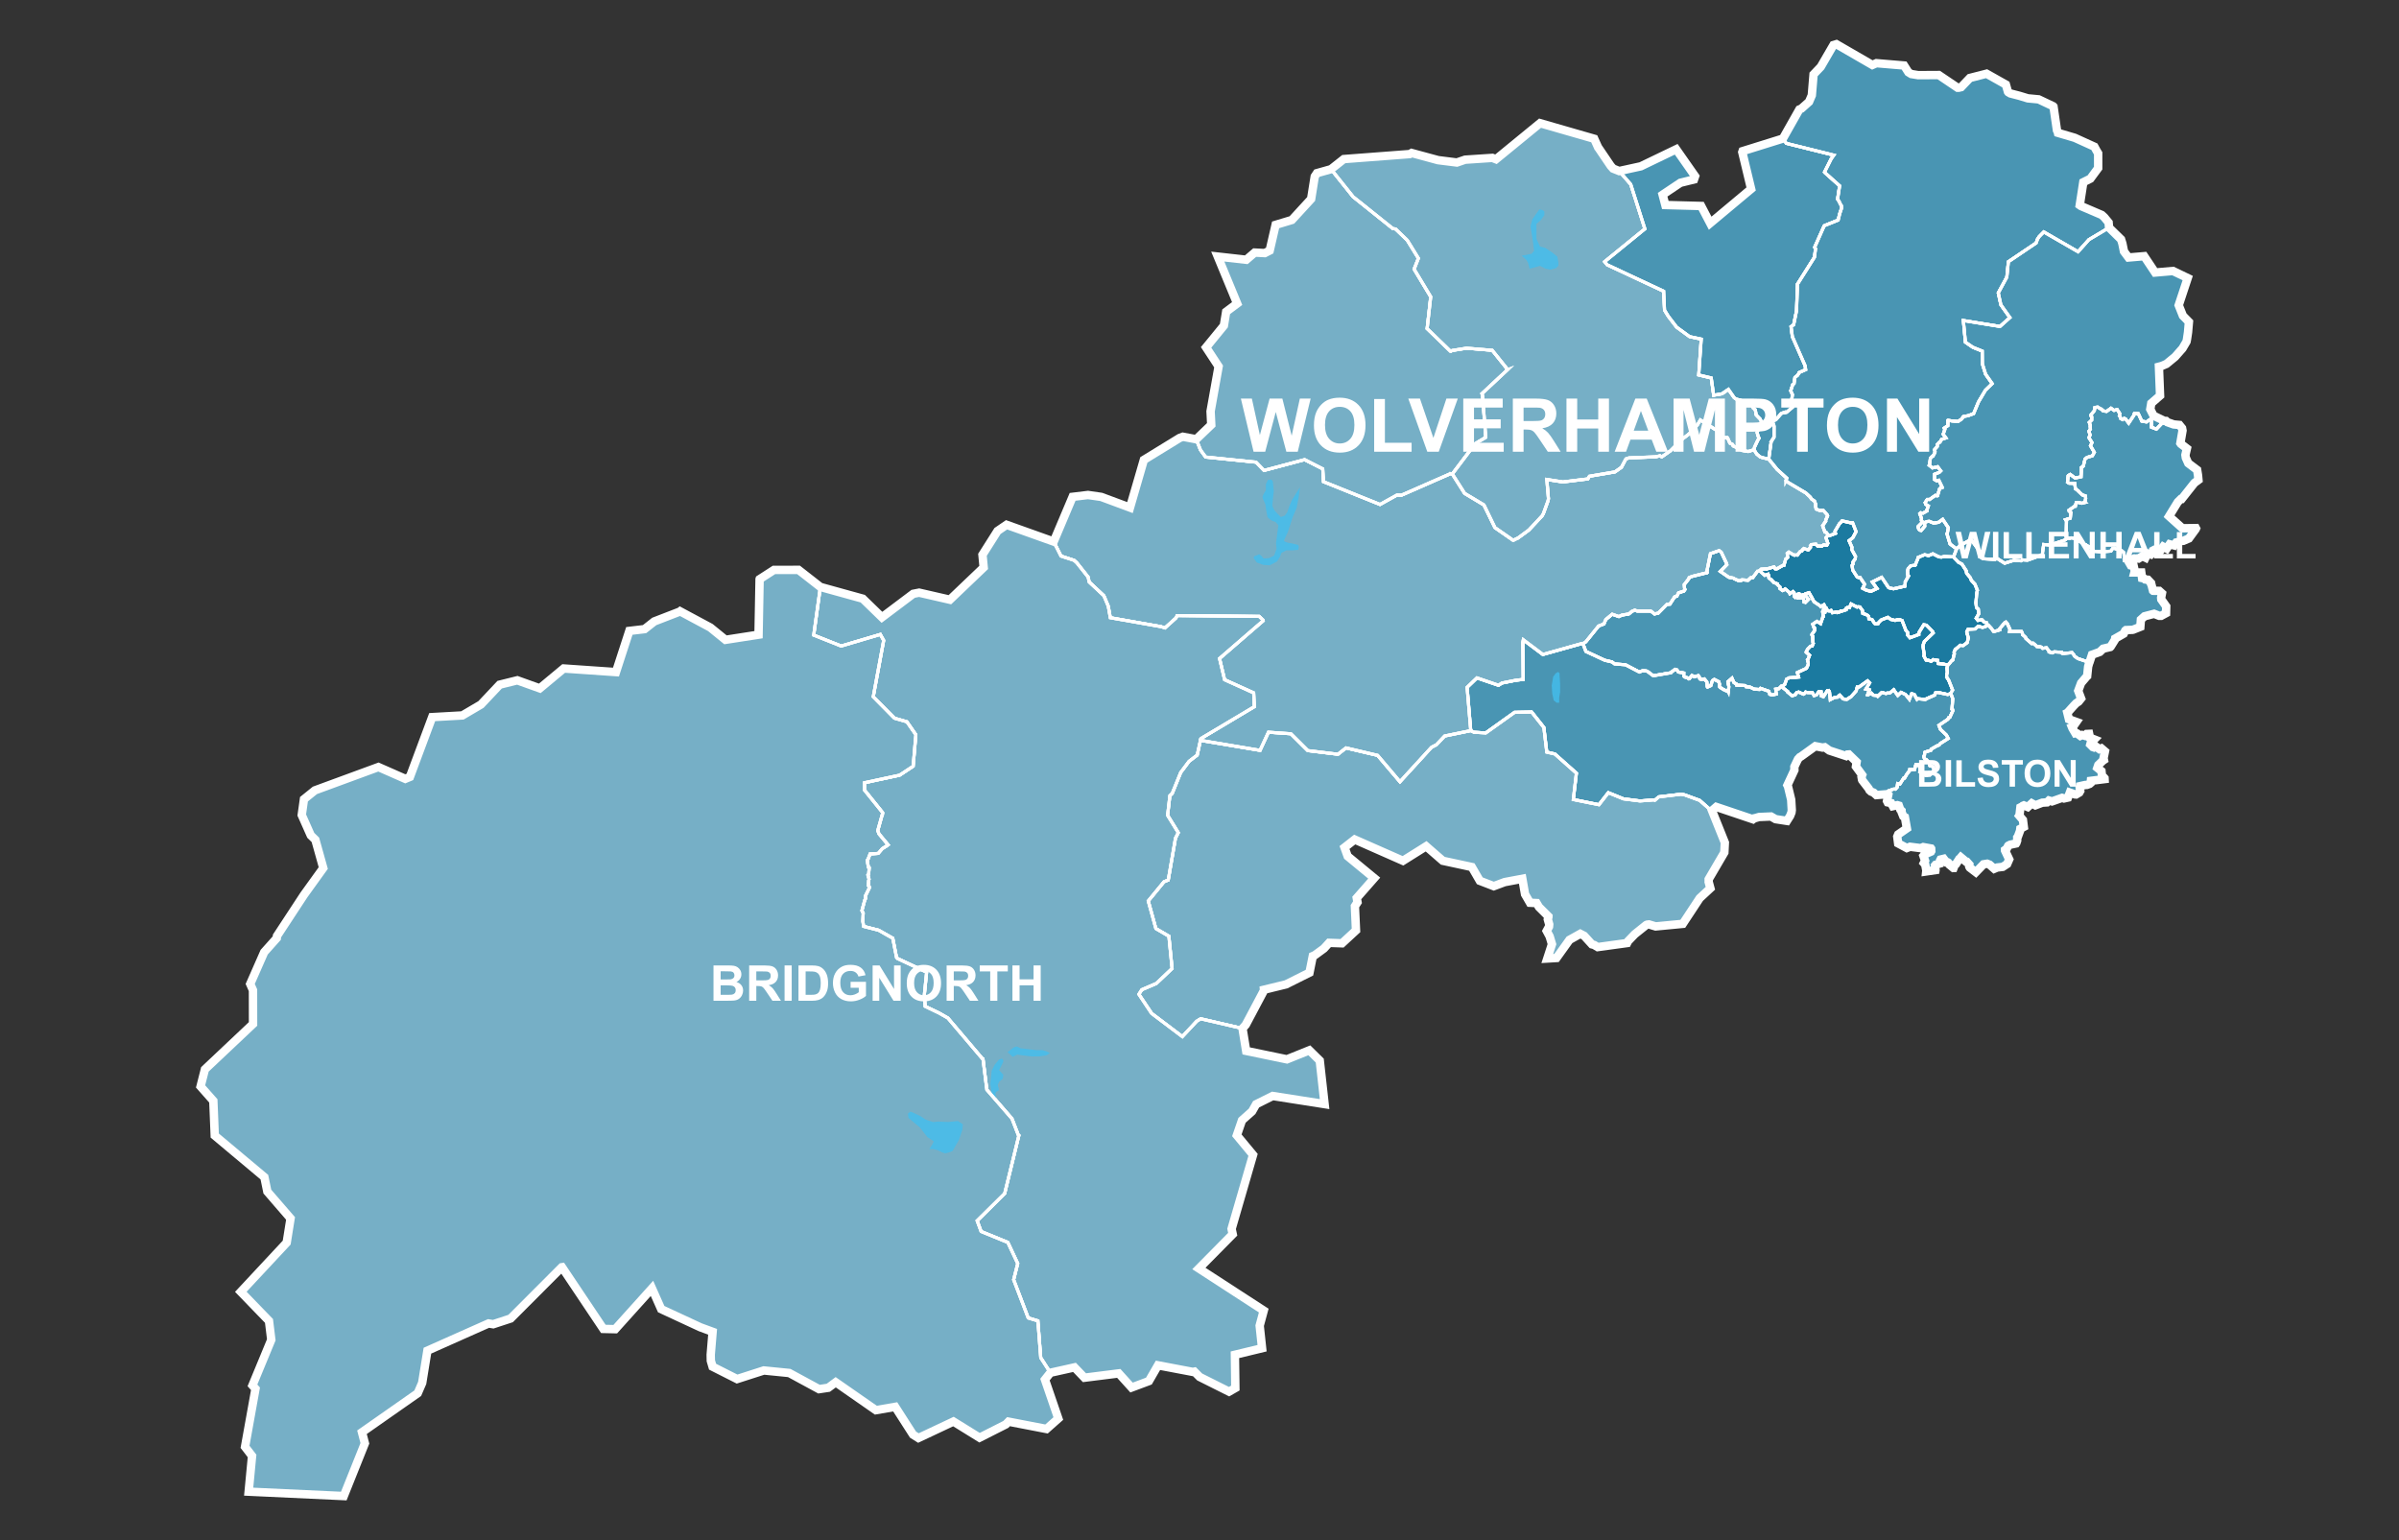 <?xml version="1.0" encoding="UTF-8"?><svg id="cars-clouds" xmlns="http://www.w3.org/2000/svg" width="380" height="244" viewBox="0 0 380 244"><rect x="0" y="0" width="380" height="244" fill="#333333" stroke="none"/><defs><style>.cls-1{fill:#4995b3;}.cls-1,.cls-2,.cls-3,.cls-4,.cls-5{stroke:#fff;stroke-miterlimit:10;}.cls-1,.cls-3,.cls-4,.cls-5{stroke-width:.481px;}.cls-6{fill:#42beee;}.cls-6,.cls-7{stroke-width:0px;}.cls-8{isolation:isolate;}.cls-9{opacity:.8;}.cls-2{stroke-width:1.33px;}.cls-2,.cls-4{fill:none;}.cls-7{fill:#fff;}.cls-3{fill:#76afc6;}.cls-5{fill:#1b7aa0;}</style></defs><g id="districtpaths"><path id="WV-01_districtpath" class="cls-5" d="m289.332,86.393l.042-.017.162-.303-.306-.889.346-.383.164.069,1.003-.375-.097-.319.762-1.292.118-.073.253-.304,1.395.319.284-.006.544,1.395-.522.976-.591.463.461,1.034.005.03-.054.31.615,1.111-.049.406-.364.5.022.307-.154.214.1.744.713,1.111.46.118.025-.011.686,1.024-.317.639.6.305.006-.001.694.183.015-0.0.959-.452-.751-1.041,1.494-.733,1.109,1.647.763.172,1.797-.41.069-.566-.016-.117.533-.934-.124-.144-.048-.617.1-.389.409-.463.737-.108.066-.082.005-.146.353-.838.025-.161,1.03-.428.625.145.679-.289.961.493.407.032.46-.102,1.448.073.043.084.738.774.162.069.388.218.681,1.056.057.391.57.681.186.45.553.579.397.976-.014.018-.104.63-.004.009-.107,1.334.08.736.089.115.166.105.044.059.067.733-.411.697.288.349.616-.121.403.406.346.069.132.338-.307.289-.476.125-.69-.184-.481.429-1.122.061-.184.348-.026.092.263.912-.187.762-.657.465-.408-.064-.021.01-.821.68-.163.395.023.223.019.077-.059.128-.19.836-.237.158-.326.429-.178.119-.082.08-.601-.133-.013-.008-.894-.084-.001-.001-.056-.507-.725-.121-.316.273-.419-.162-.386-.033-.367-.677.066-.193-.182-1.275.03-.331.029-.059.004-.003.139-.404,1.409-1.364-.088-.209-.942-.967-.148-.067-.32-.043-.787,1.272.013.266-1.415.52-.362-.42-.014-.458-.264-.284-.605-1.578-.372-.125-.449.031-.056.014-.218.07-.685-.153-.461-.339-1.052.414-.372.366-.115.218-.232.048-.259-.026-.096-.056-.385-.611-.513-.119-.018-.337-.128-.162-.269-.173-.544-.172-.06-.485-.415-.557-.29-.021-.137.057-.95-.499-.263.598-.346-.03-.128.077-.038.277-.686.218-.145-.043-.349.242-.08-.002-.183-.087-.743.143-.204-.362-.296.083-.245-.047-.238-.38-.006-.027-.079-.019-.261-.517-.512.291-.079-.106-.982-.657-.26-.445-.004-.066-.533-.923-.575.173-.034.038.056.229.469.618-.477.477-.082-.041-.143-.01-.198-1.145-.022.006-.236.515-.454-.01.195-.646-.093-.05-.254.107-.358.458-.107-.1-.055-.633-.162-.165-.502.338-.151-.257-.595-.498-.324.238-.092.025-.453-.352.031-.233-.367-.335.004-.136-.542-.216-.027.012h-.003l-.384-.406-.005-.033-.411-.275-.035-.141.009-.249-.108-.238-.53.185-.818-.742.249-.242.784-.059.048.043,1.211-.34.189.298.253.009.994-.564.132-.034.009.002.275-.958.299-.246-.061-.658.257-.196.803.473.098.025.077-.043.366.023.432-.551.298-.127.058-.159.243-.209.084.041.621.175.34-.384-.022-.241.166-.213.72-.072.041.069.209.217.677.034.325-.228.441.103Z"/><path id="WV-02_districtpath" class="cls-5" d="m291.75,96.821l.686-.218.038-.277.128-.077.346.03.263-.598.95.499.137-.057.29.021.415.557.06.485.544.172.269.173.128.162.018.337.513.119.385.611.096.056.259.026.232-.048.115-.218.372-.366,1.052-.414.461.339.685.153.218-.07.056-.014.449-.031.372.125.605,1.578.264.284.014.458.362.42,1.415-.52-.013-.266.787-1.272.32.043.148.067.942.967.088.209-1.409,1.364-.139.404-.004.003-.029.059-.03.331.182,1.275-.066.193.367.677.386.033.419.162.316-.273.725.121.056.507.001.001.894.084.013.008.601.133-.017.232-.08.236.052.706-.109.354-.008.376.004.003.319.469.637,1.597-.014.035-.047.055-.286.476-.434.133-1.516-.323-.387-0-.163.427-1.505.66-.008.022-1.181-.122-.11.098-.427-.774-.421-.11-.356.885-.634-.786-.022.003-.666-.317-.52.494-.636-.904-.648.522-.038-.008-.375.005-.153.081-.685-.179-.644.621-.115-.127-.585-.061-.324-.323-.515.284-.069-.017.28-.781-.544-.126.596-.983-.331-.319-1.389 1-.246-.015-.163.614-.81.908-.01-.001-.66.427-.481-.047-.122-.052-.531-.571-.044.029-.289.292-.459.034-.703.361-.124-1.242-.129-.215-.212.038-.623.954-.33-.136-.032-.646-.374-.006-.343.491-.389.125-.281-.473-.741-.017-.318-.076-.175.234-.186.101-.741-.34-.319.09-.219.344-.126.018-.357.153-.774-.634.013-.095-.73-.566-.083-.234.372-.265.317-.882.001-.001.009-.007.073.003.288-.18,1.513-.121-.199-.713,1.432-.667.002-.022.073-.095.231-.519.005-.182-.14-.546.117-.126.223-.585-.547-.475-.003-.03.22-.431.468-.489.278-.04.178-.414-.078-.205-.021-.953-.142-.189-.001-.019.033-.094.403-.551.015-.373-.002-.025-.104-.065-.199-.564.665-.452.582.356.35-1.012-.001-.015.079-.078-.106-.75.043-.021.333.058.05-.215-.314-.076.055-.275.314-.083.079.019.006.027.238.38.245.047.296-.083.204.362.743-.143.183.087.08.002.349-.242.145.043Z"/><path id="WV-03_districtpath" class="cls-1" d="m283.517,94.056l.502-.338.162.165.055.633.107.1.358-.458.254-.107.093.05-.195.646.454.01.236-.515.022-.006.198,1.145.143.01.082.041.477-.477-.469-.618-.056-.229.034-.038.575-.173.533.923.004.066.26.445.982.657.079.106.512-.291.261.517-.314.083-.055.275.314.076-.05.215-.333-.058-.043.021.106.75-.079.078.001.015-.35,1.012-.582-.356-.665.452.199.564.104.065.002.025-.015.373-.403.551-.033.094.001.019.142.189.021.953.078.205-.178.414-.278.04-.468.489-.22.431.003.03.547.475-.223.585-.117.126.14.546-.005.182-.231.519-.073.095-.002.022-1.432.667.199.713-1.513.121-.288.18-.073-.003-.009.007-.001.001-.317.882-.372.265-.155-.009-.406.415-.485.062.101.776-.658.152-.388-.113-.141-.482-1.325-.465-.164.18-.825-.054-.665-.32-.602-.053-.024-.077-.179-.117-1.318-.066-.028-.172-.401-.226-.309-.699-.648.567.156.777-.091.811-.735-.344-.582-.363-.121-.172.038-.355-.096-.359-.72-.367-.3.183-.249.796-.523.232-.054-.063-.063-.76-.407-.476-.436.095-.266-.08-.085-.318-.167-.214-.623.19-.368-.218-.411.528-.08.016-.24-.175-.466-.13-.103-.167.003-.459-.859-.148-.215-.336-.309-.097-.691.533-.003.016-2.55.429-.261-.005-.838-.626-.214-.093-.585-.041-.509.213-2.197-1.147-1.732-.141-.413-.316-1.136-.261-3.001-1.397-.453-1.212.457-.32,2.022-2.504.842-.316.294-.707,1.014-.838,1.055.371.468-.227,1.111-.191.176-.132.27-.252.492-.213.389.139,2.152.005.594.458.6-.142,1.366-1.381.467-.031.747-1.154.351-.101.268-.539.844-.274.178-.252-.069-.208-.05-.564.723-.93.055-.181.456-.188,2.232-.556.098.003.053-.038-.017-.292.549-2.724,1.384-.483.325.233.863,1.823.037.174-1.033,1.065,1.334.924.764.144.074.081.74.329.047.005.381-.071.082-.082.956.075.482-.448.282.018.742-1.0.142.001.183-.092.818.742.53-.185.108.238-.009.249.035.141.411.275.005.033.384.406h.003l.027-.012.542.216-.004.136.367.335-.031.233.453.352.092-.025.324-.238.595.498.151.257Z"/><path id="WV-04_districtpath" class="cls-1" d="m273.763,109.597l.091-.811-.156-.777.648-.567.309.699.401.226.028.172,1.318.066.179.117.024.077.602.053.665.32.825.054.164-.18,1.325.465.141.482.388.113.658-.152-.101-.776.485-.062.406-.415.155.009.083.234.73.566-.013.095.774.634.357-.153.126-.018.219-.344.319-.09.741.34.186-.101.175-.234.318.076.741.017.281.473.389-.125.343-.491.374.006.032.646.33.136.623-.954.212-.038.129.215.124,1.242.703-.361.459-.034.289-.292.044-.029.531.571.122.052.481.047.66-.427.01.001.81-.908.163-.614.246.015,1.389-1.0.331.319-.596.983.544.126-.28.781.069.017.515-.284.324.323.585.061.115.127.644-.621.685.179.153-.081.375-.005.038.008.648-.522.636.904.52-.494.666.317.022-.003.634.786.356-.885.421.11.427.774.11-.098,1.181.122.008-.022,1.505-.66.163-.427.387 0,1.516.323.434-.133.129.158.237.648-.128,1.649.1.053.054.179-.496,1.069-.188.054-.114.248-1.423.958.241.633.949.901.288.549-1.284.817-.02.021-.131.199-.333.118-.913.529-.035.179-.007.005-.977.298-.032.042-.025.392-.117.251.104.347.008.008.34.171.422.563.087.363.462.153.264.497-.654.814-.069.032-.06-.012-.629.072-.256-.292-.661-.291.063-.321-.085-.444-.267-.403-.318-.002-.202.804-.779.017-.031.203-.35.427-.02.011-.401.694-.134-.011-.613.97-.369-.076-.066.583-.288.307-.297-.017-.774.274-.087.524-1.852.151-.424-.384-.417-.171-.258-.234-.115-.234-1.024-1.33-.039-.097-.076-.443.105-.282-.99-1.347.112-.712-1.238-1.204-.196.014-.257.232-2.637-.869-.724-.521-.356.056-1.133-.22-2.269,1.634-.177.092-.305.333-.572,1.199.008.533-1.112,2.392.087.161.514,2.14.095,1.653-.05.36-.213.537-.506.802-1.791-.276-.733-.423-1.892.081-.617.177-.138.026-.206.16-5.812-1.959-.678.586-.128-.016-1.83-1.61-2.387-.875-.564-.097-3.508.413-.644.542-.117-.061-2.223.171-2.615-.331-2.407-.977-1.483,1.905-4.062-.824.49-4.174-3.416-3.04-1.277-.298-.462-3.901-1.937-2.446-2.7.049-4.566,3.263-1.875-.114-.502-.252-.577-6.857,1.555-1.495,3.423,1.173.535-.357,2.152-.432,1.214-.147-.056-5.888.076-.383,3.096,2.326,6.257-1.756.101.063.453,1.212,3.001,1.397,1.136.261.413.316,1.732.141,2.197,1.147.509-.213.585.041.214.093.838.626.261.005,2.55-.429.003-.016.691-.533.309.097.215.336.859.148-.003.459.103.167.466.13.24.175.08-.016.411-.528.368.218.623-.19.167.214.085.318.266.08.436-.095.407.476.063.76.054.063.523-.232.249-.796.3-.183.72.367.096.359-.038.355.121.172.582.363.735.344Z"/><path id="WV-05_districtpath" class="cls-3" d="m270.654,139.286l-.001.43.27,1.001-1.688,1.562-2.684,4.071-4.3.412-1.065-.319-.289.035-.144.066-1.806,1.446-1.061,1.105-.15.299-4.664.642-.549-.333-.36-.099-1.234-1.354-.612-.316-1.713.957-2.057,2.87-1.457.086.74-2.278-.369-1.227-.465-.869.367-.678.031-.363-.222-.785.092-.366.005-.095-1.503-1.499-.372-.627-1.051-.05-.779-1.349-.428-2.446-2.806.529-1.716.643-2.217-.854-1.262-2.181-4.595-.989-2.642-2.299-3.669,2.302-7.641-3.37-1.617,1.263.499,1.383,4.204,3.467-2.764,3.148.119.67-.413.636.174,3.828-2.212,2.044-2.049-.073-.817.896-1.452,1.063-.314.137-.525,2.626-3.708,1.854-3.496.851.009.097-2.883,5.437-.528.61-6.624-1.538-.62.378-2.288,2.449-4.864-3.674-2.024-3.034.464-.727,2.301-.988,2.497-2.37-.51-5.119-2.06-1.206-1.205-4.372,2.493-3.042.671-.278,1.148-6.629.445-.871-1.693-2.75.361-3.118.373-.347,1.339-3.314,1.324-1.771,1.291-.991.516-2.335,9.443,1.583,1.332-2.876,3.553.25,2.673,2.663,4.783.581,1.275-1.006,5.005,1.183,3.54,4.179,4.996-5.459.776-.404,1.307-1.383,4.134-.853.502.252,1.875.114,4.566-3.263,2.7-.049,1.937,2.446.462,3.901,1.277.298,3.416,3.04-.49,4.174,4.062.824,1.483-1.905,2.407.977,2.615.331,2.223-.171.117.061.644-.542,3.508-.413.564.097,2.387.875,1.83,1.61.128.016,2.035,5.069-.08,1.562-2.482,4.24Z"/><path id="WV-06_districtpath" class="cls-3" d="m282.895,76.122l.081.081.231.201,2.844,1.688.722.672.12.244.526.368.192.518-.015.326.072.415.517.21.625.006.607.682.078.181-.313.689.022.151-.502.721.354.996.259.099.258.429-.346.383.306.889-.162.303-.042.017-.441-.103-.325.228-.677-.034-.209-.217-.041-.069-.72.072-.166.213.022.241-.34.384-.621-.175-.084-.041-.243.209-.058.159-.298.127-.432.551-.366-.023-.077.043-.098-.025-.803-.473-.257.196.061.658-.299.246-.275.958-.009-.002-.132.034-.994.564-.253-.009-.189-.298-1.211.34-.048-.043-.784.059-.249.242-.183.092-.142-.001-.742,1-.282-.018-.482.448-.956-.075-.082.082-.381.071-.047-.005-.74-.329-.074-.081-.764-.144-1.334-.924,1.033-1.065-.037-.174-.863-1.823-.325-.233-1.384.483-.549,2.724.017.292-.053.038-.098-.003-2.232.556-.456.188-.055.181-.723.93.05.564.069.208-.178.252-.844.274-.268.539-.351.101-.747,1.154-.467.031-1.366,1.381-.6.142-.594-.458-2.152-.005-.389-.139-.492.213-.27.252-.176.132-1.111.191-.468.227-1.055-.371-1.014.838-.294.707-.842.316-2.022,2.504-.457.32-.101-.063-6.257,1.756-3.096-2.326-.076.383.056,5.888-1.214.147-2.152.432-.535.357-3.423-1.173-1.555,1.495.577,6.857-4.134.853-1.307,1.383-.776.404-4.996,5.459-3.54-4.179-5.005-1.183-1.275,1.006-4.783-.581-2.673-2.663-3.553-.25-1.332,2.876-9.443-1.583-.009-.141.14-.177,8.394-5.008-.094-2.19-4.604-2.083-.806-3.366,6.923-5.987-.017-.091-.626-.593-13.001-.119-.161.364-1.76,1.585-.636-.204-8.02-1.414-.327-1.828-.696-1.657-2.328-2.176-.166-.782-1.785-2.255-.038-.035-.392-.356-2.078-.677-1.158-2.293,2.996-7.09,2.434-.292,2.095.302,4.559,1.694,2.195-7.551,5.668-3.478.511-.193,2.12.396.674,1.701.814,1.118,7.985.811,1.262,1.309,6.431-1.712,2.873,1.464.122,2.033,8.947,3.605,2.688-1.495.733.014,7.757-3.405.274.061,1.947,3.069,3.057,1.833,1.745,3.594,2.897,2.017.497-.258.241-.101,1.742-1.276,2.095-2.247.202-.363.74-2.03.062-.316-.262-3.057,2.543.394,3.959-.483.245-.419,4.04-.687,1.034-.726.709-1.334.485-.161,4.211-.168.705-.164.282.17,1.385-.97,1.8-1.804,1.094-.828.779-.789.015-.033.647-.758.389-.661,2.577,1.639.116.263.009.032.095.086h0l.927.781.545-.015.046.042.366.839.436.209.085.231.953.439.171.02.253.257,1.008.166.927-.282.415.678.551.46.493.155.865.189,1.321,1.63,1.534,1.397-.129.363v.016Z"/><path id="WV-07_districtpath" class="cls-3" d="m229.77,75.026l-7.757,3.405-.733-.014-2.688,1.495-8.947-3.605-.122-2.033-2.873-1.464-6.431,1.712-1.262-1.309-7.985-.811-.814-1.118-.674-1.701,2.379-2.283-.108-2.137,1.271-7.11-1.981-3.021,2.817-3.449.363-2.199,1.739-1.302-3.07-7.438,4.519.506,1.334-1.14,1.593.082.779-.401.939-4.07,2.578-.779,3.049-3.324.569-3.559.355-.532,2.227-.626,3.495,4.372,6.29,5.034.432.064,1.867,1.801,1.754,2.85-.679,1.717,2.629,4.375-.569,5.045,3.691,3.575.054.011.227-.123,2.277-.366,4.068.338,2.446,3.051-4.084,3.82.097.341.507,6.585-1.66.988-3.634,4.807-.274-.061Z"/><path id="WV-08_districtpath" class="cls-3" d="m238.818,58.545l-2.446-3.051-4.068-.338-2.277.366-.227.123-.054-.011-3.691-3.575.569-5.045-2.629-4.375.679-1.717-1.754-2.85-1.867-1.801-.432-.064-6.29-5.034-3.495-4.372,2.026-1.601,10.439-.794.305-.172,4.193,1.137,2.971.374,1.309-.449,4.317-.286.568.221,6.984-5.72,8.577,2.471.614,1.357.014.009,1.984,2.931.378.427.964.39,1.832,2.108,2.244,7.057-6.374,5.194.412.5,8.933,4.179.14,2.997.6.979,1.319,1.72,2.051,1.496,1.842.392-.396,5.681,1.982.475.386,2.736,1.325-.236,1.007-.692.924,1.326.281.188.853.249.022.033.007.007.715.408.083.012.019-0.0.923.43.132.332.3.238.152.839.005.008.623.636.345.778-.526.695-.25.478-.053.184.143.54.162.362-.205.328-.516,1.091-.072.391-.927.282-1.008-.166-.253-.257-.171-.02-.953-.439-.085-.231-.436-.209-.366-.839-.046-.042-.545.015-.927-.781h0l-.095-.086-.009-.032-.116-.263-2.577-1.639-.389.661-.647.758-.015.033-.779.789-1.094.828-1.8,1.804-1.385.97-.282-.17-.705.164-4.211.168-.485.161-.709,1.334-1.034.726-4.04.687-.245.419-3.959.483-2.543-.394.262,3.057-.062.316-.74,2.03-.202.363-2.095,2.247-1.742,1.276-.241.101-.497.258-2.897-2.017-1.745-3.594-3.057-1.833-1.947-3.069,3.634-4.807,1.66-.988-.507-6.585-.097-.341,4.084-3.82Z"/><path id="WV-09_districtpath" class="cls-1" d="m282.168,65.471l-.815.951-.525.318-.099.19.232.364.044.255-.004,1.707-.481.758.018.034-.372,2.669-.865-.189-.493-.155-.551-.46-.415-.678.072-.391.516-1.091.205-.328-.162-.362-.143-.54.053-.184.25-.478.526-.695-.345-.778-.623-.636-.005-.008-.152-.839-.3-.238-.132-.332-.923-.43-.019 0-.083-.012-.715-.408-.007-.007-.022-.033-.853-.249-.281-.188-.924-1.326-1.007.692-1.325.236-.386-2.736-1.982-.475.396-5.681-1.842-.392-2.051-1.496-1.319-1.72-.6-.979-.14-2.997-8.933-4.179-.412-.5,6.374-5.194-2.244-7.057-1.832-2.108,3.429-.751,5.603-2.699,2.994,4.275-.171.505-2.16.532-2.815,1.886.43,1.635,5.677.152,1.428,2.728,6.487-5.422-1.405-5.841.054-.153,6.386-1.991.551.755,7.513,1.867-.425.595-1.057,2.106.007.017,2.392,2.138-.323,2.106.257.395.203.439.152.23.048.291-.332.982-.24.993-2.175.877-.059.072-1.487,3.356.14.22-.177,1.364-2.687,4.255.005.014-.152,4.2-.456,2.222-.415.295.208,1.575v.007l2.019,4.603.095.629-1.072.476-.029.136-.184.288-.423.336-.134.972-.187.156-.021.009-.323.977.276.599-.162,1.136.349.589-.136.238-.006.015-.975.829-.822.161Z"/><path id="WV-10_districtpath" class="cls-1" d="m302.187,91.103l.124.144-.533.934.016.117-.069.566-1.797.41-.763-.172-1.109-1.647-1.494.733.751,1.041-.959.452-.015 0-.694-.183-.006.001-.6-.305.317-.639-.686-1.024-.025.011-.46-.118-.713-1.111-.1-.744.154-.214-.022-.307.364-.5.049-.406-.615-1.111.054-.31-.005-.03-.461-1.034.591-.463.522-.976-.544-1.395-.284.006-1.395-.319-.253.304-.118.073-.762,1.292.097.319-1.003.375-.164-.069-.258-.429-.259-.099-.354-.996.502-.721-.022-.151.313-.689-.078-.181-.607-.682-.625-.006-.517-.21-.072-.415.015-.326-.192-.518-.526-.368-.12-.244-.722-.672-2.844-1.688-.231-.201-.081-.081v-.016l.129-.363-1.534-1.397-1.321-1.63.372-2.669-.018-.034.481-.758.004-1.707-.044-.255-.232-.364.099-.19.525-.318.815-.951.822-.161.975-.829.006-.015.136-.238-.349-.589.162-1.136-.276-.599.323-.977.021-.009.187-.156.134-.972.423-.336.184-.288.029-.136,1.072-.476-.095-.629-2.019-4.603v-.007l-.208-1.575.415-.295.456-2.222.152-4.2-.005-.014,2.687-4.255.177-1.364-.14-.22,1.487-3.356.059-.072,2.175-.877.24-.993.332-.982-.048-.291-.152-.23-.203-.439-.257-.395.323-2.106-2.392-2.138-.007-.017,1.057-2.106.425-.595-7.513-1.867-.551-.755,2.607-4.613.325-.141,1.208-1.078.439-1.032.274-3.304,1.146-1.204,2.002-3.445.466-.137,5.699,3.292.646-.284,4.381.368.681,1.069.456.28,1.097.178,3.257-.018,2.982,2.01.175.001.384-.09,1.39-1.456,2.64-.677,3.061,1.721.326,1.136.06.077.328.196,1.421.367,1.339.408,1.713.161,2.292,1.084.067.072.547,3.756.112.206.043.185,2.657.786,3.118,1.416.335.62.257.422.002,2.342-1.235,1.677-1.119.561-.563,3.639.192.137,3.285,1.407.407.37.689.833.069.807-3.199,1.907-1.714,1.913-5.429-3.139-.715.722-.281.416-.217.614-4.396,2.966-.245,2.438-1.355,2.508.412,1.887,1.43,2.019-1.57,1.405-5.803-.938.327,3.431,1.171.802,1.492.603.023,2.024.514,1.65,1.043,1.483-1.07,1.041-1.105,1.86-.769,1.858-.868.319-.735.136-.05.025-.208.349-.604.41-.974-.076-.045-.022-.574-.081-.008.003-.013.842-.587.386.112.208-.266.752.434.598-.69.222-.243.435-.112.023-.319.342-.013.34-.447.502.106.327-.04.144-.291.551-.273.141-.109.172-.037.033-.121.935-.066.149.522.424.816-.19.501.668-.236.234-.735.284-.033.835.314.195.379-.073.562,1.163-.007.014-.323.088-.122.12-.313,1.076-.083.022-.254-.086-.932.665-.071-.021-.287.002-.333.504.104.281.404.245-.254.701.028.092-.611.353-.378-.063-.147.137.281.765-.025.313.202.237-.738.742.121.411.152.149.233.046.553-.66-.028-.6.399-.149.356-.043.686.283.766-.114.675-.487.897,1.341-.169.887-.058.065.497,1.623,1.041.778-.487,1.27-1.448-.073-.46.102-.407-.032-.961-.493-.679.289-.625-.145-1.03.428-.025.161-.353.838-.005.146-.066.082-.737.108-.409.463-.1.389.048.617Z"/><path id="WV-11_districtpath" class="cls-1" d="m312.395,85.719l-.461-.099-1.564.863-.107.156-.331.313-1.041-.778-.497-1.623.058-.065.169-.887-.897-1.341-.675.487-.766.114-.686-.283-.356.043-.399.149.028.6-.553.66-.233-.046-.152-.149-.121-.411.738-.742-.202-.237.025-.313-.281-.765.147-.137.378.063.611-.353-.028-.092.254-.701-.404-.245-.104-.281.333-.504.287-.002.071.021.932-.665.254.086.083-.022.313-1.076.122-.12.323-.088.007-.014-.562-1.163-.379.073-.314-.195.033-.835.735-.284.236-.234-.501-.668-.816.19-.522-.424.066-.149.121-.935.037-.033.109-.172.273-.141.291-.551.04-.144-.106-.327.447-.502.013-.34.319-.342.112-.023.243-.435.69-.222-.434-.598.266-.752-.112-.208.587-.386.013-.842.008-.003.574.081.045.022.974.076.604-.41.208-.349.05-.025.735-.136.868-.319.769-1.858,1.105-1.86,1.07-1.041-1.043-1.483-.514-1.65-.023-2.024-1.492-.603-1.171-.802-.327-3.431,5.803.938,1.57-1.405-1.43-2.019-.412-1.887,1.355-2.508.245-2.438,4.396-2.966.217-.614.281-.416.715-.722,5.429,3.139,1.714-1.913,3.199-1.907,1.905,1.866.208.664.25,1.243.718.964,2.487-.212,1.728,2.591,2.832-.246,2.331,1.121-1.426,4.305.663,1.664.955.978-.142,1.641-.168,1.126-.068.34-.634,1.083-1.177,1.337-1.375,1.13-.76.325-.427.113.181,4.582-1.392,1.214-.159.941.523,1.027,1.693.816-1.246,1.311-.791-.306.015-1.385-.799.555-.742-.132-.55-1.179-.619-.048-.044.12-.038.185-.826,1.238-.506-.677-.211-.076-.24.195-.312-.161-.09-.315-.124-.121.063-.379-.406-.612-.49.131-.49-.344-.695.501-.556-.079-.267-.286-.155-.045-.421-.273-.447.053-.086.507-.594.748-.001.018.18.219-.004.507-.391.381.173.459-.027.148.043.442-.246.348.198.589-.195.416.491.786-.242.504.612,1.039-.309.554-.855.259-.293.241-.02.025-.273,1.117-.303.208.016.199-.065,1.274-.945.203-.774-.577-.23.132-.096.084-.109,1.016.244.155.901.028.11.844.509.397.011.05.564.532.494.154.056.394-.118.658-.539.124-.567-.145-.288.041-.13.574-.124.006-.883.616.028.167.27.181-.097.92-.744.239.141.222-.05,2.534.177.165-.335.299-2.396.807-1.004-.093-.218,1.614-.019.035-2.336.843-.779-.06-.231.159-.893-.059-.147-.052-1.561.492-1.26-.793-.248.202-1.888-.121-.076-.053-.102-.035-.342-.232-.076-.281.022-.497-.014-.116-1.154-1.582Z"/><path id="WV-12_districtpath" class="cls-1" d="m330.258,79.6l.118-.658-.056-.394-.494-.154-.564-.532-.011-.05-.509-.397-.11-.844-.901-.028-.244-.155.109-1.016.096-.084.23-.132.774.577.945-.203.065-1.274-.016-.199.303-.208.273-1.117.02-.025.293-.241.855-.259.309-.554-.612-1.039.242-.504-.491-.786.195-.416-.198-.589.246-.348-.043-.442.027-.148-.173-.459.391-.381.004-.507-.18-.219.001-.018.594-.748.086-.507.447-.053.421.273.155.045.267.286.556.079.695-.501.49.344.49-.131.406.612-.063.379.124.121.09.315.312.161.24-.195.211.076.506.677.826-1.238.038-.185.044-.12.619.048.55,1.179.742.132.799-.555-.015,1.385.791.306,1.246-1.311.279.013.208.196.986.354.931.085.417.512.071.38-.342,1.994.076.106.959.742-.236,1.014.062.442.392.875,1.402,1.06.138.85.068.735-.613.455-.086.095-1.956,2.473-.138.005-.471.47-1.391,2.26,2.118,1.899,2.122-.031.028.056-.052.114-1.079,1.476-.884.377-.482.031-.133.11-.493.114-.337.476-.713-.19-.469.691-.551-.301-.593.826-.55-.426-.167.049-.277.149-.032.294-.327.336-.532-.165-.326.676-.494-.24-.612.382-.209-.031-.481.051-.039-.021-.941.304-.004.002-.549.022-.096-1.27-.288-.26-1.264-.432-.224.035-.272.419-.997.069-.33-.037-.306.072-1.05-.075-.326-.408-.912-.58-.015-.019-.028-.02-.322-.116-.192-.152-1.29-.745-.502-.093-.241.081-.405-.038-.177-.165.05-2.534-.141-.222.744-.239.097-.92-.27-.181-.028-.167.883-.616.124-.006.13-.574.288-.041.567.145.539-.124Z"/><path id="WV-13_districtpath" class="cls-1" d="m333.373,87.375l.997-.069.272-.419.224-.035,1.264.432.288.26.096,1.27.549-.022.455.775.456.101.173.804-.058.218,1.09-.001.121.882.286.056.198.165.434.043.506.532.016.163.043.061.245.967.036.03.953.016.433.389-.133.695.026.271.781,1.107-.027,1.07-.785.425h-.282l-.83-.326-1.503.392-.588.529-.085,1.143-1.146.456-.117.02-1.014.04-.123.101-.233.472-1.352.771-.017.157-.69,1.106-.086.081-1.106.257-.534.514-1.24.448-.383,1.163-.04.05-1.833-.616-.526-.387-.049-.133-.327-.41-1.488.141-.076-.032-.059-.166-1.185-.071-.311.168-.522-.14-.016-.151-.395-.513-.627.078-.141-.14-.137-.081-.587-.059-.005-.013-.632-.523-.207.069-.913-.787v-.105l-.163-.195-.374-.322-.028-.211-.137-.289-1.901.002.062-.359-.45-.96-.182-.187-.173.091-.801.944-.001.207-.924.264-.075-.02-.289-.425-.002-.008-.52-.558-.14-.06-.132-.338-.346-.069-.403-.406-.616.121-.288-.349.411-.697-.067-.733-.044-.059-.166-.105-.089-.115-.08-.736.107-1.334.004-.009.104-.63.014-.018-.397-.976-.553-.579-.186-.45-.57-.681-.057-.391-.681-1.056-.388-.218-.162-.069-.738-.774-.043-.084.487-1.27.331-.313.107-.156,1.564-.863.461.099,1.154,1.582.014.116-.022.497.076.281.342.232.102.035.076.053,1.888.121.248-.202,1.26.793,1.561-.492.147.052.893.059.231-.159.779.06,2.336-.843.019-.035.218-1.614,1.004.093,2.396-.807.335-.299.405.038.241-.081.502.093,1.29.745.192.152.322.116.028.02.015.019.912.58.326.408,1.05.075.306-.072.33.037Z"/><path id="WV-14_districtpath" class="cls-1" d="m308.314,116.439l-.949-.901-.241-.633,1.423-.958.114-.248.188-.054.496-1.069-.054-.179-.1-.053.128-1.649-.237-.648-.129-.158.286-.476.047-.055.014-.035-.637-1.597-.319-.469-.004-.003.008-.376.109-.354-.052-.706.08-.236.017-.232.082-.08.178-.119.326-.429.237-.158.19-.836.059-.128-.019-.077-.023-.223.163-.395.821-.68.021-.01.408.064.657-.465.187-.762-.263-.912.026-.092.184-.348,1.122-.061.481-.429.69.184.476-.125.307-.289.14.06.52.558.002.008.289.425.075.02.924-.264.001-.207.801-.944.173-.091.182.187.45.96-.062.359,1.901-.002.137.289.028.211.374.322.163.195v.105l.913.787.207-.069.632.523.005.013.587.059.137.081.141.14.627-.078.395.513.016.151.522.14.311-.168,1.185.071.059.166.076.032,1.488-.141.327.41.049.133.526.387,1.833.616-.189.679-.152,1.479-.027.021-.934,1.093-.456,1.228.457,1.22-.399.491-.375.253-.378.386-1.022,1.14-.006.003.25,1.01,1.177.427-.493.71-.213.091.092.223.455.77.112-.022.165.051.512.385.291-.133.387.115.312-.281.406-.019.129.609.685.269-.568.578-.066.233.409.408.171.058.295-.161.57.423.313-.115.567.481-.222,1.067.059.289-.114.075-.031.01-.749.721-.149.437.654.521.077.726.358.336.051.064.007.142-2.171.272-.033.338-.171.148-.414.155-.302.019-.825.185-.037.233.098.52-.143.254-.518.31-.172-.014-.813-.289-.3.793-.628.142-.304-.097-1.59.564-.493-.145-.308.297-.748.048-1.087.417-.57-.314-.642.585-.614-.256-.124.053-.042.058-.386.198-.142,1.248-.043.065.586.684.14,1.097-.555.3-.039.317-.372.998-.077.081-.002.456-.139.407-.048.067-.904.192-.311.154-.037.037-.215.433-.273.201.001.108.658,1.387-.32.733-.706.459-.874.103-.466.201-.753-.661-.383-.144-.565.093-1.218,1.257-.952-.727-.05-.071-.042-.098.021-.302-.395-.442-.097-.002-.856-.717-.355.413-.001.001-.393.616-.179.085-.223.573-.029.001-.669-.549-.175-.313-.048-.027-.223-.006-.428-.563-.493.118-.088.169-.058.474-.639.184-.114.135.098.702-.001.007-1.466.215.017-.155-.185-.946-.213-.232.192-.371-.256-.757.077-.087.048-.126,1.065-.463.053-.094-.016-.373-.021-.031-1.236-.224-.404.166-1.687-.214-.508.2-1.376-.737-.141-1.076.147-.349,1.374-.952-.315-1.778-.259-.149-.258-.648-.005-.213-.213-.2-.222-.623-.229-.068-.719.161-.264-.482-.55-.12-.11-.213.209-1.037-.043-.056.087-.524.774-.274.297.017.288-.307.066-.583.369.076.613-.97.134.011.401-.694.02-.011.35-.427.031-.203.779-.017.202-.804.318.002.267.403.085.444-.063.321.661.291.256.292.629-.072.06.012.069-.032.654-.814-.264-.497-.462-.153-.087-.363-.422-.563-.34-.171-.008-.008-.104-.347.117-.251.025-.392.032-.042.977-.298.007-.005.035-.179.913-.529.333-.118.131-.199.02-.021,1.284-.817-.288-.549Z"/><path id="WV-15_districtpath" class="cls-3" d="m139.827,128.755l-2.896-3.6.003-1.159,5.564-1.196,2.144-1.416.428-4.993-1.423-2.052-1.972-.564-3.354-3.394,1.652-8.929-.532-.949-6.2,1.84-4.35-1.732,1.054-7.63,6.716,1.858,3.04,2.955,4.95-3.724.941-.184,4.872,1.119,5.351-5.113-.192-2.009,2.387-3.769,1.434-.981,7.463,2.661,1.158,2.293,2.078.677.392.356.038.035,1.785,2.255.166.782,2.328,2.176.696,1.657.327,1.828,8.02,1.414.636.204,1.76-1.585.161-.364,13.001.119.626.593.017.091-6.923,5.987.806,3.366,4.604,2.083.094,2.19-8.394,5.008-.14.177.009.141-.516,2.335-1.291.991-1.324,1.771-1.339,3.314-.373.347-.361,3.118,1.693,2.75-.445.871-1.148,6.629-.671.278-2.493,3.042,1.205,4.372,2.06,1.206.51,5.119-2.497,2.37-2.301.988-.464.727,2.024,3.034,4.864,3.674,2.288-2.449.62-.378,6.624,1.538.578,3.545,6.454,1.337,3.55-1.431,1.654,1.63.765,6.895-8.223-1.287-2.625,1.312-.634,1.118-1.601,1.427-.817,2.373,2.57,3.1-3.404,11.721.18.847-5.359,5.428,10.274,6.668-.644,2.39.38,3.571-4.302,1.041.071,5.268-.999.574-4.659-2.332-.835-.842-.248.046-5.515-1.046-1.439,2.496-2.747,1.027-2.027-2.243-5.435.684-1.574-1.637-3.824.851-1.527-2.371-.454-5.847-1.531-.461-2.309-6.056.649-2.559-1.569-3.348-4.229-1.729-.628-1.701,4.359-4.316,2.247-9.18-.071-.043-1.021-2.636-3.978-4.58-.61-4.877-.09-.034-5.472-6.444-1.378-.791-2.224-1.065-.128-1.794.358-3.554-.166-.146-4.445-2.082-.148-.163-.598-3.049-2.235-1.267-2.38-.609-.132-.829.061-1.27-.206-.401.454-1.675.121-.227-.024-.419.631-1.29-.038-.218-.112-.107.033-.792.067-.259-.184-.641.087-.096.047-.187.072-.857-.102-.06-.121-.577-.068-.559.051-.027.381-.989,1.29-.084.654-.762.683-.426.228-.169-1.45-1.744-.189-.518.794-2.822Z"/><path id="WV-16_districtpath" class="cls-3" d="m73.242,113.335l2.938-1.729,2.964-3.143,2.8-.692,3.56,1.276,3.786-3.148,8.279.57,2.119-6.523,2.408-.284,1.54-1.214,4.07-1.575.032-.028,4.777,2.564,2.399,1.947,5.238-.813.167-8.786.002-.005,2.279-1.469,3.885-.005,3.461,2.703-1.054,7.63,4.35,1.732,6.2-1.84.532.949-1.652,8.929,3.354,3.394,1.972.564,1.423,2.052-.428,4.993-2.144,1.416-5.564,1.196-.003,1.159,2.896,3.6-.794,2.822.189.518,1.45,1.744-.228.169-.683.426-.654.762-1.29.084-.381.989-.051.027.068.559.121.577.102.06-.072.857-.047.187-.087.096.184.641-.067.259-.033.792.112.107.038.218-.631,1.29.024.419-.121.227-.454,1.675.206.401-.061,1.27.132.829,2.38.609,2.235,1.267.598,3.049.148.163,4.445,2.082.166.146-.358,3.554.128,1.794,2.224,1.065,1.378.791,5.472,6.444.09.034.61,4.877,3.978,4.58,1.021,2.636.071.043-2.247,9.18-4.359,4.316.628,1.701,4.229,1.729,1.569,3.348-.649,2.559,2.309,6.056,1.531.461.454,5.847,1.527,2.371-.856,1.085,2.116,6.168-1.871,1.656-6.016-1.162-.431.436-4.158,2.108-4.136-2.562-5.547,2.613-.852-.535-2.827-4.407-3.064.531-6.358-4.426-1.173.873-1.472.221-4.715-2.56-4.026-.4-4.239,1.363-3.882-1.963-.276-.938-.018-.965.3-3.623-1.937-.712-6.207-2.88-1.461-3.287-5.817,6.465-1.886-.042-6.544-9.775-.038.006-8.106,8.121-2.756.906-.739-.12-9.684,4.311-.827,5.106-.707,1.632-8.832,6.184.459,1.756-3.343,8.353-15.066-.698.541-5.655-1.116-1.448,1.658-9.195-.481-.542,2.982-7.215-.363-2.995-4.463-4.611,7.266-7.793.612-3.83-3.677-4.253-.469-2.287-7.861-6.585-.225-5.497-2.023-2.29.689-2.704,7.625-7.195-.01-5.341-.442-.995,2.214-5.032,1.998-2.234.028-.326,4.269-6.51,3.066-4.258-1.252-4.471-.73-.714-1.429-3.213.35-2.506,1.735-1.401,10.063-3.698,4.252,1.871.73-.305,3.532-9.472,4.784-.267Z"/></g><g class="cls-9"><polygon class="cls-6" points="158.8 168.452 158.955 168.069 158.718 167.688 158.249 167.844 157.55 168.688 157.085 169.607 156.862 171.748 157.105 173.275 157.343 173.885 157.656 174.036 157.812 173.882 157.652 173.272 157.807 172.965 158.197 172.734 158.196 172.429 158.036 171.894 158.268 171.358 158.829 170.905 158.927 170.262 158.258 169.524 158.568 168.912 158.8 168.452"/><polygon class="cls-6" points="150.244 177.742 148.601 177.675 147.819 177.755 146.643 177.38 145.858 176.849 144.76 176.32 144.211 176.094 143.822 176.402 143.904 177.089 145.712 178.607 146.894 180.129 147.914 180.811 147.683 181.271 147.217 182.038 147.843 182.034 148.47 182.184 149.254 182.561 149.725 182.712 150.349 182.556 150.895 182.324 151.903 180.561 152.441 178.953 152.515 178.113 151.73 177.582 150.244 177.742"/><polygon class="cls-6" points="247.123 108.272 247.041 107.05 247.04 106.668 246.804 106.44 246.413 106.67 246.023 107.206 245.792 108.582 245.874 109.881 246.112 110.95 246.584 111.33 246.976 111.329 246.973 110.489 247.127 109.648 247.123 108.272"/><polygon class="cls-6" points="165.528 166.485 165.128 166.357 164.502 166.36 164.189 166.362 162.936 166.215 161.683 166.069 161.055 165.766 160.587 165.921 159.597 166.675 160.202 167.222 160.407 167.428 161.148 167.065 162.159 167.213 163.49 167.359 164.585 167.353 165.758 167.195 166.304 166.81 165.833 166.583 165.528 166.485"/><polygon class="cls-6" points="203.676 84.962 203.995 84.273 204.769 81.901 205.391 80.447 205.698 78.841 205.926 77.159 204.679 79.151 204.213 80.222 203.903 81.14 203.513 81.677 202.887 81.909 202.414 81.452 201.863 80.843 201.546 80.156 201.62 79.086 201.772 77.787 201.608 76.259 201.372 75.954 200.823 76.033 200.512 76.722 200.516 77.639 200.127 78.328 199.971 78.711 200.051 79.016 200.288 79.55 200.447 79.932 200.529 80.619 200.769 81.917 201.084 82.221 201.556 82.525 202.028 82.676 202.5 83.209 202.348 84.279 202.12 86.038 202.202 86.954 201.815 88.026 201.032 88.411 200.17 88.491 199.776 88.034 199.461 87.806 198.678 88.115 198.562 88.39 199.074 89.106 200.095 89.484 201.115 89.557 202.289 88.941 202.756 88.174 202.989 87.563 203.772 87.177 204.791 87.173 205.653 87.093 205.73 86.635 205.65 86.329 204.708 86.104 203.923 85.954 203.53 85.803 203.373 85.65 203.606 85.115 203.676 84.962"/><polygon class="cls-6" points="246.847 42.102 246.845 41.567 246.685 40.651 245.819 39.966 244.797 39.281 243.932 39.054 243.379 37.833 243.374 36.382 243.371 35.465 244.076 34.851 244.624 34.086 244.622 33.474 244.228 33.247 243.835 33.171 242.741 34.702 242.43 35.849 242.831 38.37 242.992 39.745 242.601 40.204 241.031 40.515 241.74 41.124 242.056 41.658 242.294 42.574 243.941 42.111 244.806 42.567 245.592 42.717 246.455 42.486 246.847 42.102"/></g><g id="districtpaths-2"><path id="WV-01_districtpath-2" class="cls-4" d="m289.332,86.393l.042-.017.162-.303-.306-.889.346-.383.164.069,1.003-.375-.097-.319.762-1.292.118-.073.253-.304,1.395.319.284-.006.544,1.395-.522.976-.591.463.461,1.034.005.03-.054.31.615,1.111-.049.406-.364.5.022.307-.154.214.1.744.713,1.111.46.118.025-.011.686,1.024-.317.639.6.305.006-.001.694.183.015-0.0.959-.452-.751-1.041,1.494-.733,1.109,1.647.763.172,1.797-.41.069-.566-.016-.117.533-.934-.124-.144-.048-.617.1-.389.409-.463.737-.108.066-.082.005-.146.353-.838.025-.161,1.03-.428.625.145.679-.289.961.493.407.032.46-.102,1.448.073.043.084.738.774.162.069.388.218.681,1.056.057.391.57.681.186.45.553.579.397.976-.014.018-.104.63-.004.009-.107,1.334.08.736.089.115.166.105.044.059.067.733-.411.697.288.349.616-.121.403.406.346.069.132.338-.307.289-.476.125-.69-.184-.481.429-1.122.061-.184.348-.026.092.263.912-.187.762-.657.465-.408-.064-.021.01-.821.68-.163.395.023.223.019.077-.059.128-.19.836-.237.158-.326.429-.178.119-.082.08-.601-.133-.013-.008-.894-.084-.001-.001-.056-.507-.725-.121-.316.273-.419-.162-.386-.033-.367-.677.066-.193-.182-1.275.03-.331.029-.059.004-.003.139-.404,1.409-1.364-.088-.209-.942-.967-.148-.067-.32-.043-.787,1.272.013.266-1.415.52-.362-.42-.014-.458-.264-.284-.605-1.578-.372-.125-.449.031-.056.014-.218.07-.685-.153-.461-.339-1.052.414-.372.366-.115.218-.232.048-.259-.026-.096-.056-.385-.611-.513-.119-.018-.337-.128-.162-.269-.173-.544-.172-.06-.485-.415-.557-.29-.021-.137.057-.95-.499-.263.598-.346-.03-.128.077-.038.277-.686.218-.145-.043-.349.242-.08-.002-.183-.087-.743.143-.204-.362-.296.083-.245-.047-.238-.38-.006-.027-.079-.019-.261-.517-.512.291-.079-.106-.982-.657-.26-.445-.004-.066-.533-.923-.575.173-.034.038.056.229.469.618-.477.477-.082-.041-.143-.01-.198-1.145-.022.006-.236.515-.454-.01.195-.646-.093-.05-.254.107-.358.458-.107-.1-.055-.633-.162-.165-.502.338-.151-.257-.595-.498-.324.238-.092.025-.453-.352.031-.233-.367-.335.004-.136-.542-.216-.027.012h-.003l-.384-.406-.005-.033-.411-.275-.035-.141.009-.249-.108-.238-.53.185-.818-.742.249-.242.784-.059.048.043,1.211-.34.189.298.253.009.994-.564.132-.034.009.002.275-.958.299-.246-.061-.658.257-.196.803.473.098.025.077-.043.366.023.432-.551.298-.127.058-.159.243-.209.084.041.621.175.34-.384-.022-.241.166-.213.72-.072.041.069.209.217.677.034.325-.228.441.103Z"/><path id="WV-02_districtpath-2" class="cls-4" d="m291.75,96.821l.686-.218.038-.277.128-.077.346.03.263-.598.95.499.137-.057.29.021.415.557.06.485.544.172.269.173.128.162.018.337.513.119.385.611.096.056.259.026.232-.048.115-.218.372-.366,1.052-.414.461.339.685.153.218-.07.056-.014.449-.031.372.125.605,1.578.264.284.014.458.362.42,1.415-.52-.013-.266.787-1.272.32.043.148.067.942.967.088.209-1.409,1.364-.139.404-.004.003-.029.059-.03.331.182,1.275-.066.193.367.677.386.033.419.162.316-.273.725.121.056.507.001.001.894.084.013.008.601.133-.017.232-.08.236.052.706-.109.354-.008.376.004.003.319.469.637,1.597-.014.035-.047.055-.286.476-.434.133-1.516-.323-.387-0-.163.427-1.505.66-.008.022-1.181-.122-.11.098-.427-.774-.421-.11-.356.885-.634-.786-.022.003-.666-.317-.52.494-.636-.904-.648.522-.038-.008-.375.005-.153.081-.685-.179-.644.621-.115-.127-.585-.061-.324-.323-.515.284-.069-.017.28-.781-.544-.126.596-.983-.331-.319-1.389 1-.246-.015-.163.614-.81.908-.01-.001-.66.427-.481-.047-.122-.052-.531-.571-.044.029-.289.292-.459.034-.703.361-.124-1.242-.129-.215-.212.038-.623.954-.33-.136-.032-.646-.374-.006-.343.491-.389.125-.281-.473-.741-.017-.318-.076-.175.234-.186.101-.741-.34-.319.09-.219.344-.126.018-.357.153-.774-.634.013-.095-.73-.566-.083-.234.372-.265.317-.882.001-.001.009-.007.073.003.288-.18,1.513-.121-.199-.713,1.432-.667.002-.022.073-.095.231-.519.005-.182-.14-.546.117-.126.223-.585-.547-.475-.003-.03.22-.431.468-.489.278-.04.178-.414-.078-.205-.021-.953-.142-.189-.001-.019.033-.094.403-.551.015-.373-.002-.025-.104-.065-.199-.564.665-.452.582.356.35-1.012-.001-.015.079-.078-.106-.75.043-.021.333.058.05-.215-.314-.076.055-.275.314-.083.079.019.006.027.238.38.245.047.296-.083.204.362.743-.143.183.087.08.002.349-.242.145.043Z"/><path id="WV-03_districtpath-2" class="cls-4" d="m283.517,94.056l.502-.338.162.165.055.633.107.1.358-.458.254-.107.093.05-.195.646.454.01.236-.515.022-.006.198,1.145.143.01.082.041.477-.477-.469-.618-.056-.229.034-.038.575-.173.533.923.004.066.26.445.982.657.079.106.512-.291.261.517-.314.083-.055.275.314.076-.05.215-.333-.058-.043.021.106.75-.079.078.001.015-.35,1.012-.582-.356-.665.452.199.564.104.065.002.025-.015.373-.403.551-.033.094.001.019.142.189.021.953.078.205-.178.414-.278.04-.468.489-.22.431.003.03.547.475-.223.585-.117.126.14.546-.005.182-.231.519-.073.095-.002.022-1.432.667.199.713-1.513.121-.288.18-.073-.003-.009.007-.001.001-.317.882-.372.265-.155-.009-.406.415-.485.062.101.776-.658.152-.388-.113-.141-.482-1.325-.465-.164.18-.825-.054-.665-.32-.602-.053-.024-.077-.179-.117-1.318-.066-.028-.172-.401-.226-.309-.699-.648.567.156.777-.091.811-.735-.344-.582-.363-.121-.172.038-.355-.096-.359-.72-.367-.3.183-.249.796-.523.232-.054-.063-.063-.76-.407-.476-.436.095-.266-.08-.085-.318-.167-.214-.623.19-.368-.218-.411.528-.08.016-.24-.175-.466-.13-.103-.167.003-.459-.859-.148-.215-.336-.309-.097-.691.533-.003.016-2.55.429-.261-.005-.838-.626-.214-.093-.585-.041-.509.213-2.197-1.147-1.732-.141-.413-.316-1.136-.261-3.001-1.397-.453-1.212.457-.32,2.022-2.504.842-.316.294-.707,1.014-.838,1.055.371.468-.227,1.111-.191.176-.132.27-.252.492-.213.389.139,2.152.005.594.458.6-.142,1.366-1.381.467-.031.747-1.154.351-.101.268-.539.844-.274.178-.252-.069-.208-.05-.564.723-.93.055-.181.456-.188,2.232-.556.098.003.053-.038-.017-.292.549-2.724,1.384-.483.325.233.863,1.823.037.174-1.033,1.065,1.334.924.764.144.074.081.74.329.047.005.381-.071.082-.082.956.075.482-.448.282.018.742-1.0.142.001.183-.092.818.742.53-.185.108.238-.009.249.035.141.411.275.005.033.384.406h.003l.027-.012.542.216-.004.136.367.335-.031.233.453.352.092-.025.324-.238.595.498.151.257Z"/><path id="WV-04_districtpath-2" class="cls-4" d="m273.763,109.597l.091-.811-.156-.777.648-.567.309.699.401.226.028.172,1.318.066.179.117.024.077.602.053.665.32.825.054.164-.18,1.325.465.141.482.388.113.658-.152-.101-.776.485-.062.406-.415.155.009.083.234.73.566-.013.095.774.634.357-.153.126-.018.219-.344.319-.09.741.34.186-.101.175-.234.318.076.741.017.281.473.389-.125.343-.491.374.006.032.646.33.136.623-.954.212-.038.129.215.124,1.242.703-.361.459-.034.289-.292.044-.029.531.571.122.052.481.047.66-.427.01.001.81-.908.163-.614.246.015,1.389-1.0.331.319-.596.983.544.126-.28.781.069.017.515-.284.324.323.585.061.115.127.644-.621.685.179.153-.081.375-.005.038.008.648-.522.636.904.52-.494.666.317.022-.003.634.786.356-.885.421.11.427.774.11-.098,1.181.122.008-.022,1.505-.66.163-.427.387 0,1.516.323.434-.133.129.158.237.648-.128,1.649.1.053.054.179-.496,1.069-.188.054-.114.248-1.423.958.241.633.949.901.288.549-1.284.817-.02.021-.131.199-.333.118-.913.529-.035.179-.007.005-.977.298-.032.042-.025.392-.117.251.104.347.008.008.34.171.422.563.087.363.462.153.264.497-.654.814-.069.032-.06-.012-.629.072-.256-.292-.661-.291.063-.321-.085-.444-.267-.403-.318-.002-.202.804-.779.017-.031.203-.35.427-.02.011-.401.694-.134-.011-.613.97-.369-.076-.066.583-.288.307-.297-.017-.774.274-.087.524-1.852.151-.424-.384-.417-.171-.258-.234-.115-.234-1.024-1.33-.039-.097-.076-.443.105-.282-.99-1.347.112-.712-1.238-1.204-.196.014-.257.232-2.637-.869-.724-.521-.356.056-1.133-.22-2.269,1.634-.177.092-.305.333-.572,1.199.008.533-1.112,2.392.087.161.514,2.14.095,1.653-.05.36-.213.537-.506.802-1.791-.276-.733-.423-1.892.081-.617.177-.138.026-.206.16-5.812-1.959-.678.586-.128-.016-1.83-1.61-2.387-.875-.564-.097-3.508.413-.644.542-.117-.061-2.223.171-2.615-.331-2.407-.977-1.483,1.905-4.062-.824.49-4.174-3.416-3.04-1.277-.298-.462-3.901-1.937-2.446-2.7.049-4.566,3.263-1.875-.114-.502-.252-.577-6.857,1.555-1.495,3.423,1.173.535-.357,2.152-.432,1.214-.147-.056-5.888.076-.383,3.096,2.326,6.257-1.756.101.063.453,1.212,3.001,1.397,1.136.261.413.316,1.732.141,2.197,1.147.509-.213.585.041.214.093.838.626.261.005,2.55-.429.003-.016.691-.533.309.097.215.336.859.148-.003.459.103.167.466.13.24.175.08-.016.411-.528.368.218.623-.19.167.214.085.318.266.08.436-.095.407.476.063.76.054.063.523-.232.249-.796.3-.183.72.367.096.359-.038.355.121.172.582.363.735.344Z"/><path id="WV-05_districtpath-2" class="cls-4" d="m270.654,139.286l-.001.43.27,1.001-1.688,1.562-2.684,4.071-4.3.412-1.065-.319-.289.035-.144.066-1.806,1.446-1.061,1.105-.15.299-4.664.642-.549-.333-.36-.099-1.234-1.354-.612-.316-1.713.957-2.057,2.87-1.457.086.74-2.278-.369-1.227-.465-.869.367-.678.031-.363-.222-.785.092-.366.005-.095-1.503-1.499-.372-.627-1.051-.05-.779-1.349-.428-2.446-2.806.529-1.716.643-2.217-.854-1.262-2.181-4.595-.989-2.642-2.299-3.669,2.302-7.641-3.37-1.617,1.263.499,1.383,4.204,3.467-2.764,3.148.119.67-.413.636.174,3.828-2.212,2.044-2.049-.073-.817.896-1.452,1.063-.314.137-.525,2.626-3.708,1.854-3.496.851.009.097-2.883,5.437-.528.61-6.624-1.538-.62.378-2.288,2.449-4.864-3.674-2.024-3.034.464-.727,2.301-.988,2.497-2.37-.51-5.119-2.06-1.206-1.205-4.372,2.493-3.042.671-.278,1.148-6.629.445-.871-1.693-2.75.361-3.118.373-.347,1.339-3.314,1.324-1.771,1.291-.991.516-2.335,9.443,1.583,1.332-2.876,3.553.25,2.673,2.663,4.783.581,1.275-1.006,5.005,1.183,3.54,4.179,4.996-5.459.776-.404,1.307-1.383,4.134-.853.502.252,1.875.114,4.566-3.263,2.7-.049,1.937,2.446.462,3.901,1.277.298,3.416,3.04-.49,4.174,4.062.824,1.483-1.905,2.407.977,2.615.331,2.223-.171.117.061.644-.542,3.508-.413.564.097,2.387.875,1.83,1.61.128.016,2.035,5.069-.08,1.562-2.482,4.24Z"/><path id="WV-06_districtpath-2" class="cls-4" d="m282.895,76.122l.081.081.231.201,2.844,1.688.722.672.12.244.526.368.192.518-.015.326.072.415.517.21.625.006.607.682.078.181-.313.689.022.151-.502.721.354.996.259.099.258.429-.346.383.306.889-.162.303-.042.017-.441-.103-.325.228-.677-.034-.209-.217-.041-.069-.72.072-.166.213.022.241-.34.384-.621-.175-.084-.041-.243.209-.058.159-.298.127-.432.551-.366-.023-.077.043-.098-.025-.803-.473-.257.196.061.658-.299.246-.275.958-.009-.002-.132.034-.994.564-.253-.009-.189-.298-1.211.34-.048-.043-.784.059-.249.242-.183.092-.142-.001-.742,1-.282-.018-.482.448-.956-.075-.082.082-.381.071-.047-.005-.74-.329-.074-.081-.764-.144-1.334-.924,1.033-1.065-.037-.174-.863-1.823-.325-.233-1.384.483-.549,2.724.017.292-.053.038-.098-.003-2.232.556-.456.188-.055.181-.723.93.05.564.069.208-.178.252-.844.274-.268.539-.351.101-.747,1.154-.467.031-1.366,1.381-.6.142-.594-.458-2.152-.005-.389-.139-.492.213-.27.252-.176.132-1.111.191-.468.227-1.055-.371-1.014.838-.294.707-.842.316-2.022,2.504-.457.32-.101-.063-6.257,1.756-3.096-2.326-.076.383.056,5.888-1.214.147-2.152.432-.535.357-3.423-1.173-1.555,1.495.577,6.857-4.134.853-1.307,1.383-.776.404-4.996,5.459-3.54-4.179-5.005-1.183-1.275,1.006-4.783-.581-2.673-2.663-3.553-.25-1.332,2.876-9.443-1.583-.009-.141.14-.177,8.394-5.008-.094-2.19-4.604-2.083-.806-3.366,6.923-5.987-.017-.091-.626-.593-13.001-.119-.161.364-1.76,1.585-.636-.204-8.02-1.414-.327-1.828-.696-1.657-2.328-2.176-.166-.782-1.785-2.255-.038-.035-.392-.356-2.078-.677-1.158-2.293,2.996-7.09,2.434-.292,2.095.302,4.559,1.694,2.195-7.551,5.668-3.478.511-.193,2.12.396.674,1.701.814,1.118,7.985.811,1.262,1.309,6.431-1.712,2.873,1.464.122,2.033,8.947,3.605,2.688-1.495.733.014,7.757-3.405.274.061,1.947,3.069,3.057,1.833,1.745,3.594,2.897,2.017.497-.258.241-.101,1.742-1.276,2.095-2.247.202-.363.74-2.03.062-.316-.262-3.057,2.543.394,3.959-.483.245-.419,4.04-.687,1.034-.726.709-1.334.485-.161,4.211-.168.705-.164.282.17,1.385-.97,1.8-1.804,1.094-.828.779-.789.015-.033.647-.758.389-.661,2.577,1.639.116.263.009.032.095.086h0l.927.781.545-.015.046.042.366.839.436.209.085.231.953.439.171.02.253.257,1.008.166.927-.282.415.678.551.46.493.155.865.189,1.321,1.63,1.534,1.397-.129.363v.016Z"/><path id="WV-07_districtpath-2" class="cls-4" d="m229.77,75.026l-7.757,3.405-.733-.014-2.688,1.495-8.947-3.605-.122-2.033-2.873-1.464-6.431,1.712-1.262-1.309-7.985-.811-.814-1.118-.674-1.701,2.379-2.283-.108-2.137,1.271-7.11-1.981-3.021,2.817-3.449.363-2.199,1.739-1.302-3.07-7.438,4.519.506,1.334-1.14,1.593.082.779-.401.939-4.07,2.578-.779,3.049-3.324.569-3.559.355-.532,2.227-.626,3.495,4.372,6.29,5.034.432.064,1.867,1.801,1.754,2.85-.679,1.717,2.629,4.375-.569,5.045,3.691,3.575.054.011.227-.123,2.277-.366,4.068.338,2.446,3.051-4.084,3.82.097.341.507,6.585-1.66.988-3.634,4.807-.274-.061Z"/><path id="WV-08_districtpath-2" class="cls-4" d="m238.818,58.545l-2.446-3.051-4.068-.338-2.277.366-.227.123-.054-.011-3.691-3.575.569-5.045-2.629-4.375.679-1.717-1.754-2.85-1.867-1.801-.432-.064-6.29-5.034-3.495-4.372,2.026-1.601,10.439-.794.305-.172,4.193,1.137,2.971.374,1.309-.449,4.317-.286.568.221,6.984-5.72,8.577,2.471.614,1.357.014.009,1.984,2.931.378.427.964.39,1.832,2.108,2.244,7.057-6.374,5.194.412.5,8.933,4.179.14,2.997.6.979,1.319,1.72,2.051,1.496,1.842.392-.396,5.681,1.982.475.386,2.736,1.325-.236,1.007-.692.924,1.326.281.188.853.249.022.033.007.007.715.408.083.012.019-0.0.923.43.132.332.3.238.152.839.005.008.623.636.345.778-.526.695-.25.478-.053.184.143.54.162.362-.205.328-.516,1.091-.072.391-.927.282-1.008-.166-.253-.257-.171-.02-.953-.439-.085-.231-.436-.209-.366-.839-.046-.042-.545.015-.927-.781h0l-.095-.086-.009-.032-.116-.263-2.577-1.639-.389.661-.647.758-.015.033-.779.789-1.094.828-1.8,1.804-1.385.97-.282-.17-.705.164-4.211.168-.485.161-.709,1.334-1.034.726-4.04.687-.245.419-3.959.483-2.543-.394.262,3.057-.062.316-.74,2.03-.202.363-2.095,2.247-1.742,1.276-.241.101-.497.258-2.897-2.017-1.745-3.594-3.057-1.833-1.947-3.069,3.634-4.807,1.66-.988-.507-6.585-.097-.341,4.084-3.82Z"/><path id="WV-09_districtpath-2" class="cls-4" d="m282.168,65.471l-.815.951-.525.318-.099.19.232.364.044.255-.004,1.707-.481.758.018.034-.372,2.669-.865-.189-.493-.155-.551-.46-.415-.678.072-.391.516-1.091.205-.328-.162-.362-.143-.54.053-.184.25-.478.526-.695-.345-.778-.623-.636-.005-.008-.152-.839-.3-.238-.132-.332-.923-.43-.019 0-.083-.012-.715-.408-.007-.007-.022-.033-.853-.249-.281-.188-.924-1.326-1.007.692-1.325.236-.386-2.736-1.982-.475.396-5.681-1.842-.392-2.051-1.496-1.319-1.72-.6-.979-.14-2.997-8.933-4.179-.412-.5,6.374-5.194-2.244-7.057-1.832-2.108,3.429-.751,5.603-2.699,2.994,4.275-.171.505-2.16.532-2.815,1.886.43,1.635,5.677.152,1.428,2.728,6.487-5.422-1.405-5.841.054-.153,6.386-1.991.551.755,7.513,1.867-.425.595-1.057,2.106.007.017,2.392,2.138-.323,2.106.257.395.203.439.152.23.048.291-.332.982-.24.993-2.175.877-.059.072-1.487,3.356.14.22-.177,1.364-2.687,4.255.005.014-.152,4.2-.456,2.222-.415.295.208,1.575v.007l2.019,4.603.095.629-1.072.476-.029.136-.184.288-.423.336-.134.972-.187.156-.021.009-.323.977.276.599-.162,1.136.349.589-.136.238-.006.015-.975.829-.822.161Z"/><path id="WV-10_districtpath-2" class="cls-4" d="m302.187,91.103l.124.144-.533.934.016.117-.069.566-1.797.41-.763-.172-1.109-1.647-1.494.733.751,1.041-.959.452-.015 0-.694-.183-.006.001-.6-.305.317-.639-.686-1.024-.025.011-.46-.118-.713-1.111-.1-.744.154-.214-.022-.307.364-.5.049-.406-.615-1.111.054-.31-.005-.03-.461-1.034.591-.463.522-.976-.544-1.395-.284.006-1.395-.319-.253.304-.118.073-.762,1.292.097.319-1.003.375-.164-.069-.258-.429-.259-.099-.354-.996.502-.721-.022-.151.313-.689-.078-.181-.607-.682-.625-.006-.517-.21-.072-.415.015-.326-.192-.518-.526-.368-.12-.244-.722-.672-2.844-1.688-.231-.201-.081-.081v-.016l.129-.363-1.534-1.397-1.321-1.63.372-2.669-.018-.034.481-.758.004-1.707-.044-.255-.232-.364.099-.19.525-.318.815-.951.822-.161.975-.829.006-.015.136-.238-.349-.589.162-1.136-.276-.599.323-.977.021-.009.187-.156.134-.972.423-.336.184-.288.029-.136,1.072-.476-.095-.629-2.019-4.603v-.007l-.208-1.575.415-.295.456-2.222.152-4.2-.005-.014,2.687-4.255.177-1.364-.14-.22,1.487-3.356.059-.072,2.175-.877.24-.993.332-.982-.048-.291-.152-.23-.203-.439-.257-.395.323-2.106-2.392-2.138-.007-.017,1.057-2.106.425-.595-7.513-1.867-.551-.755,2.607-4.613.325-.141,1.208-1.078.439-1.032.274-3.304,1.146-1.204,2.002-3.445.466-.137,5.699,3.292.646-.284,4.381.368.681,1.069.456.28,1.097.178,3.257-.018,2.982,2.01.175.001.384-.09,1.39-1.456,2.64-.677,3.061,1.721.326,1.136.06.077.328.196,1.421.367,1.339.408,1.713.161,2.292,1.084.067.072.547,3.756.112.206.043.185,2.657.786,3.118,1.416.335.62.257.422.002,2.342-1.235,1.677-1.119.561-.563,3.639.192.137,3.285,1.407.407.37.689.833.069.807-3.199,1.907-1.714,1.913-5.429-3.139-.715.722-.281.416-.217.614-4.396,2.966-.245,2.438-1.355,2.508.412,1.887,1.43,2.019-1.57,1.405-5.803-.938.327,3.431,1.171.802,1.492.603.023,2.024.514,1.65,1.043,1.483-1.07,1.041-1.105,1.86-.769,1.858-.868.319-.735.136-.05.025-.208.349-.604.41-.974-.076-.045-.022-.574-.081-.008.003-.013.842-.587.386.112.208-.266.752.434.598-.69.222-.243.435-.112.023-.319.342-.013.34-.447.502.106.327-.04.144-.291.551-.273.141-.109.172-.037.033-.121.935-.066.149.522.424.816-.19.501.668-.236.234-.735.284-.033.835.314.195.379-.073.562,1.163-.007.014-.323.088-.122.12-.313,1.076-.083.022-.254-.086-.932.665-.071-.021-.287.002-.333.504.104.281.404.245-.254.701.028.092-.611.353-.378-.063-.147.137.281.765-.025.313.202.237-.738.742.121.411.152.149.233.046.553-.66-.028-.6.399-.149.356-.043.686.283.766-.114.675-.487.897,1.341-.169.887-.058.065.497,1.623,1.041.778-.487,1.27-1.448-.073-.46.102-.407-.032-.961-.493-.679.289-.625-.145-1.03.428-.025.161-.353.838-.005.146-.066.082-.737.108-.409.463-.1.389.048.617Z"/><path id="WV-11_districtpath-2" class="cls-4" d="m312.395,85.719l-.461-.099-1.564.863-.107.156-.331.313-1.041-.778-.497-1.623.058-.065.169-.887-.897-1.341-.675.487-.766.114-.686-.283-.356.043-.399.149.028.6-.553.66-.233-.046-.152-.149-.121-.411.738-.742-.202-.237.025-.313-.281-.765.147-.137.378.063.611-.353-.028-.092.254-.701-.404-.245-.104-.281.333-.504.287-.002.071.021.932-.665.254.086.083-.022.313-1.076.122-.12.323-.088.007-.014-.562-1.163-.379.073-.314-.195.033-.835.735-.284.236-.234-.501-.668-.816.19-.522-.424.066-.149.121-.935.037-.033.109-.172.273-.141.291-.551.04-.144-.106-.327.447-.502.013-.34.319-.342.112-.023.243-.435.69-.222-.434-.598.266-.752-.112-.208.587-.386.013-.842.008-.003.574.081.045.022.974.076.604-.41.208-.349.05-.025.735-.136.868-.319.769-1.858,1.105-1.86,1.07-1.041-1.043-1.483-.514-1.65-.023-2.024-1.492-.603-1.171-.802-.327-3.431,5.803.938,1.57-1.405-1.43-2.019-.412-1.887,1.355-2.508.245-2.438,4.396-2.966.217-.614.281-.416.715-.722,5.429,3.139,1.714-1.913,3.199-1.907,1.905,1.866.208.664.25,1.243.718.964,2.487-.212,1.728,2.591,2.832-.246,2.331,1.121-1.426,4.305.663,1.664.955.978-.142,1.641-.168,1.126-.068.34-.634,1.083-1.177,1.337-1.375,1.13-.76.325-.427.113.181,4.582-1.392,1.214-.159.941.523,1.027,1.693.816-1.246,1.311-.791-.306.015-1.385-.799.555-.742-.132-.55-1.179-.619-.048-.044.12-.038.185-.826,1.238-.506-.677-.211-.076-.24.195-.312-.161-.09-.315-.124-.121.063-.379-.406-.612-.49.131-.49-.344-.695.501-.556-.079-.267-.286-.155-.045-.421-.273-.447.053-.086.507-.594.748-.001.018.18.219-.004.507-.391.381.173.459-.027.148.043.442-.246.348.198.589-.195.416.491.786-.242.504.612,1.039-.309.554-.855.259-.293.241-.02.025-.273,1.117-.303.208.016.199-.065,1.274-.945.203-.774-.577-.23.132-.096.084-.109,1.016.244.155.901.028.11.844.509.397.011.05.564.532.494.154.056.394-.118.658-.539.124-.567-.145-.288.041-.13.574-.124.006-.883.616.028.167.27.181-.097.92-.744.239.141.222-.05,2.534.177.165-.335.299-2.396.807-1.004-.093-.218,1.614-.019.035-2.336.843-.779-.06-.231.159-.893-.059-.147-.052-1.561.492-1.26-.793-.248.202-1.888-.121-.076-.053-.102-.035-.342-.232-.076-.281.022-.497-.014-.116-1.154-1.582Z"/><path id="WV-12_districtpath-2" class="cls-4" d="m330.258,79.6l.118-.658-.056-.394-.494-.154-.564-.532-.011-.05-.509-.397-.11-.844-.901-.028-.244-.155.109-1.016.096-.084.23-.132.774.577.945-.203.065-1.274-.016-.199.303-.208.273-1.117.02-.025.293-.241.855-.259.309-.554-.612-1.039.242-.504-.491-.786.195-.416-.198-.589.246-.348-.043-.442.027-.148-.173-.459.391-.381.004-.507-.18-.219.001-.018.594-.748.086-.507.447-.053.421.273.155.045.267.286.556.079.695-.501.49.344.49-.131.406.612-.063.379.124.121.09.315.312.161.24-.195.211.076.506.677.826-1.238.038-.185.044-.12.619.048.55,1.179.742.132.799-.555-.015,1.385.791.306,1.246-1.311.279.013.208.196.986.354.931.085.417.512.071.38-.342,1.994.076.106.959.742-.236,1.014.062.442.392.875,1.402,1.06.138.85.068.735-.613.455-.086.095-1.956,2.473-.138.005-.471.47-1.391,2.26,2.118,1.899,2.122-.031.028.056-.052.114-1.079,1.476-.884.377-.482.031-.133.11-.493.114-.337.476-.713-.19-.469.691-.551-.301-.593.826-.55-.426-.167.049-.277.149-.032.294-.327.336-.532-.165-.326.676-.494-.24-.612.382-.209-.031-.481.051-.039-.021-.941.304-.004.002-.549.022-.096-1.27-.288-.26-1.264-.432-.224.035-.272.419-.997.069-.33-.037-.306.072-1.05-.075-.326-.408-.912-.58-.015-.019-.028-.02-.322-.116-.192-.152-1.29-.745-.502-.093-.241.081-.405-.038-.177-.165.05-2.534-.141-.222.744-.239.097-.92-.27-.181-.028-.167.883-.616.124-.006.13-.574.288-.041.567.145.539-.124Z"/><path id="WV-13_districtpath-2" class="cls-4" d="m333.373,87.375l.997-.069.272-.419.224-.035,1.264.432.288.26.096,1.27.549-.022.455.775.456.101.173.804-.058.218,1.09-.001.121.882.286.056.198.165.434.043.506.532.016.163.043.061.245.967.036.03.953.016.433.389-.133.695.026.271.781,1.107-.027,1.07-.785.425h-.282l-.83-.326-1.503.392-.588.529-.085,1.143-1.146.456-.117.02-1.014.04-.123.101-.233.472-1.352.771-.017.157-.69,1.106-.086.081-1.106.257-.534.514-1.24.448-.383,1.163-.04.05-1.833-.616-.526-.387-.049-.133-.327-.41-1.488.141-.076-.032-.059-.166-1.185-.071-.311.168-.522-.14-.016-.151-.395-.513-.627.078-.141-.14-.137-.081-.587-.059-.005-.013-.632-.523-.207.069-.913-.787v-.105l-.163-.195-.374-.322-.028-.211-.137-.289-1.901.002.062-.359-.45-.96-.182-.187-.173.091-.801.944-.001.207-.924.264-.075-.02-.289-.425-.002-.008-.52-.558-.14-.06-.132-.338-.346-.069-.403-.406-.616.121-.288-.349.411-.697-.067-.733-.044-.059-.166-.105-.089-.115-.08-.736.107-1.334.004-.009.104-.63.014-.018-.397-.976-.553-.579-.186-.45-.57-.681-.057-.391-.681-1.056-.388-.218-.162-.069-.738-.774-.043-.084.487-1.27.331-.313.107-.156,1.564-.863.461.099,1.154,1.582.014.116-.022.497.076.281.342.232.102.035.076.053,1.888.121.248-.202,1.26.793,1.561-.492.147.052.893.059.231-.159.779.06,2.336-.843.019-.035.218-1.614,1.004.093,2.396-.807.335-.299.405.038.241-.081.502.093,1.29.745.192.152.322.116.028.02.015.019.912.58.326.408,1.05.075.306-.072.33.037Z"/><path id="WV-14_districtpath-2" class="cls-4" d="m308.314,116.439l-.949-.901-.241-.633,1.423-.958.114-.248.188-.054.496-1.069-.054-.179-.1-.053.128-1.649-.237-.648-.129-.158.286-.476.047-.055.014-.035-.637-1.597-.319-.469-.004-.003.008-.376.109-.354-.052-.706.08-.236.017-.232.082-.08.178-.119.326-.429.237-.158.19-.836.059-.128-.019-.077-.023-.223.163-.395.821-.68.021-.01.408.064.657-.465.187-.762-.263-.912.026-.092.184-.348,1.122-.061.481-.429.69.184.476-.125.307-.289.14.06.52.558.002.008.289.425.075.02.924-.264.001-.207.801-.944.173-.091.182.187.45.96-.062.359,1.901-.002.137.289.028.211.374.322.163.195v.105l.913.787.207-.069.632.523.005.013.587.059.137.081.141.14.627-.078.395.513.016.151.522.14.311-.168,1.185.071.059.166.076.032,1.488-.141.327.41.049.133.526.387,1.833.616-.189.679-.152,1.479-.027.021-.934,1.093-.456,1.228.457,1.22-.399.491-.375.253-.378.386-1.022,1.14-.006.003.25,1.01,1.177.427-.493.71-.213.091.092.223.455.77.112-.022.165.051.512.385.291-.133.387.115.312-.281.406-.019.129.609.685.269-.568.578-.066.233.409.408.171.058.295-.161.57.423.313-.115.567.481-.222,1.067.059.289-.114.075-.031.01-.749.721-.149.437.654.521.077.726.358.336.051.064.007.142-2.171.272-.033.338-.171.148-.414.155-.302.019-.825.185-.037.233.098.52-.143.254-.518.31-.172-.014-.813-.289-.3.793-.628.142-.304-.097-1.59.564-.493-.145-.308.297-.748.048-1.087.417-.57-.314-.642.585-.614-.256-.124.053-.042.058-.386.198-.142,1.248-.043.065.586.684.14,1.097-.555.3-.039.317-.372.998-.077.081-.002.456-.139.407-.048.067-.904.192-.311.154-.037.037-.215.433-.273.201.001.108.658,1.387-.32.733-.706.459-.874.103-.466.201-.753-.661-.383-.144-.565.093-1.218,1.257-.952-.727-.05-.071-.042-.098.021-.302-.395-.442-.097-.002-.856-.717-.355.413-.001.001-.393.616-.179.085-.223.573-.029.001-.669-.549-.175-.313-.048-.027-.223-.006-.428-.563-.493.118-.088.169-.058.474-.639.184-.114.135.098.702-.001.007-1.466.215.017-.155-.185-.946-.213-.232.192-.371-.256-.757.077-.087.048-.126,1.065-.463.053-.094-.016-.373-.021-.031-1.236-.224-.404.166-1.687-.214-.508.2-1.376-.737-.141-1.076.147-.349,1.374-.952-.315-1.778-.259-.149-.258-.648-.005-.213-.213-.2-.222-.623-.229-.068-.719.161-.264-.482-.55-.12-.11-.213.209-1.037-.043-.056.087-.524.774-.274.297.017.288-.307.066-.583.369.076.613-.97.134.011.401-.694.02-.011.35-.427.031-.203.779-.017.202-.804.318.002.267.403.085.444-.063.321.661.291.256.292.629-.072.06.012.069-.032.654-.814-.264-.497-.462-.153-.087-.363-.422-.563-.34-.171-.008-.008-.104-.347.117-.251.025-.392.032-.042.977-.298.007-.005.035-.179.913-.529.333-.118.131-.199.02-.021,1.284-.817-.288-.549Z"/><path id="WV-15_districtpath-2" class="cls-4" d="m139.827,128.755l-2.896-3.6.003-1.159,5.564-1.196,2.144-1.416.428-4.993-1.423-2.052-1.972-.564-3.354-3.394,1.652-8.929-.532-.949-6.2,1.84-4.35-1.732,1.054-7.63,6.716,1.858,3.04,2.955,4.95-3.724.941-.184,4.872,1.119,5.351-5.113-.192-2.009,2.387-3.769,1.434-.981,7.463,2.661,1.158,2.293,2.078.677.392.356.038.035,1.785,2.255.166.782,2.328,2.176.696,1.657.327,1.828,8.02,1.414.636.204,1.76-1.585.161-.364,13.001.119.626.593.017.091-6.923,5.987.806,3.366,4.604,2.083.094,2.19-8.394,5.008-.14.177.009.141-.516,2.335-1.291.991-1.324,1.771-1.339,3.314-.373.347-.361,3.118,1.693,2.75-.445.871-1.148,6.629-.671.278-2.493,3.042,1.205,4.372,2.06,1.206.51,5.119-2.497,2.37-2.301.988-.464.727,2.024,3.034,4.864,3.674,2.288-2.449.62-.378,6.624,1.538.578,3.545,6.454,1.337,3.55-1.431,1.654,1.63.765,6.895-8.223-1.287-2.625,1.312-.634,1.118-1.601,1.427-.817,2.373,2.57,3.1-3.404,11.721.18.847-5.359,5.428,10.274,6.668-.644,2.39.38,3.571-4.302,1.041.071,5.268-.999.574-4.659-2.332-.835-.842-.248.046-5.515-1.046-1.439,2.496-2.747,1.027-2.027-2.243-5.435.684-1.574-1.637-3.824.851-1.527-2.371-.454-5.847-1.531-.461-2.309-6.056.649-2.559-1.569-3.348-4.229-1.729-.628-1.701,4.359-4.316,2.247-9.18-.071-.043-1.021-2.636-3.978-4.58-.61-4.877-.09-.034-5.472-6.444-1.378-.791-2.224-1.065-.128-1.794.358-3.554-.166-.146-4.445-2.082-.148-.163-.598-3.049-2.235-1.267-2.38-.609-.132-.829.061-1.27-.206-.401.454-1.675.121-.227-.024-.419.631-1.29-.038-.218-.112-.107.033-.792.067-.259-.184-.641.087-.096.047-.187.072-.857-.102-.06-.121-.577-.068-.559.051-.027.381-.989,1.29-.084.654-.762.683-.426.228-.169-1.45-1.744-.189-.518.794-2.822Z"/><path id="WV-16_districtpath-2" class="cls-4" d="m73.242,113.335l2.938-1.729,2.964-3.143,2.8-.692,3.56,1.276,3.786-3.148,8.279.57,2.119-6.523,2.408-.284,1.54-1.214,4.07-1.575.032-.028,4.777,2.564,2.399,1.947,5.238-.813.167-8.786.002-.005,2.279-1.469,3.885-.005,3.461,2.703-1.054,7.63,4.35,1.732,6.2-1.84.532.949-1.652,8.929,3.354,3.394,1.972.564,1.423,2.052-.428,4.993-2.144,1.416-5.564,1.196-.003,1.159,2.896,3.6-.794,2.822.189.518,1.45,1.744-.228.169-.683.426-.654.762-1.29.084-.381.989-.051.027.068.559.121.577.102.06-.072.857-.047.187-.087.096.184.641-.067.259-.033.792.112.107.038.218-.631,1.29.024.419-.121.227-.454,1.675.206.401-.061,1.27.132.829,2.38.609,2.235,1.267.598,3.049.148.163,4.445,2.082.166.146-.358,3.554.128,1.794,2.224,1.065,1.378.791,5.472,6.444.09.034.61,4.877,3.978,4.58,1.021,2.636.071.043-2.247,9.18-4.359,4.316.628,1.701,4.229,1.729,1.569,3.348-.649,2.559,2.309,6.056,1.531.461.454,5.847,1.527,2.371-.856,1.085,2.116,6.168-1.871,1.656-6.016-1.162-.431.436-4.158,2.108-4.136-2.562-5.547,2.613-.852-.535-2.827-4.407-3.064.531-6.358-4.426-1.173.873-1.472.221-4.715-2.56-4.026-.4-4.239,1.363-3.882-1.963-.276-.938-.018-.965.3-3.623-1.937-.712-6.207-2.88-1.461-3.287-5.817,6.465-1.886-.042-6.544-9.775-.038.006-8.106,8.121-2.756.906-.739-.12-9.684,4.311-.827,5.106-.707,1.632-8.832,6.184.459,1.756-3.343,8.353-15.066-.698.541-5.655-1.116-1.448,1.658-9.195-.481-.542,2.982-7.215-.363-2.995-4.463-4.611,7.266-7.793.612-3.83-3.677-4.253-.469-2.287-7.861-6.585-.225-5.497-2.023-2.29.689-2.704,7.625-7.195-.01-5.341-.442-.995,2.214-5.032,1.998-2.234.028-.326,4.269-6.51,3.066-4.258-1.252-4.471-.73-.714-1.429-3.213.35-2.506,1.735-1.401,10.063-3.698,4.252,1.871.73-.305,3.532-9.472,4.784-.267Z"/></g><polygon class="cls-2" points="345.695 83.686 343.577 81.787 344.967 79.527 345.439 79.057 345.577 79.052 347.533 76.579 347.619 76.484 348.231 76.029 348.163 75.295 348.025 74.445 346.622 73.385 346.23 72.509 346.168 72.067 346.404 71.053 345.445 70.311 345.369 70.205 345.711 68.211 345.639 67.831 345.222 67.319 344.291 67.233 343.305 66.88 343.097 66.684 342.818 66.671 341.125 65.855 340.602 64.828 340.761 63.887 342.153 62.673 341.972 58.091 342.399 57.978 343.159 57.653 344.534 56.523 345.711 55.187 346.346 54.103 346.414 53.764 346.582 52.638 346.724 50.996 345.768 50.018 345.105 48.355 346.531 44.05 344.2 42.928 341.368 43.174 339.64 40.583 337.154 40.795 336.436 39.832 336.185 38.589 335.977 37.925 334.073 36.059 334.004 35.251 333.315 34.419 332.908 34.049 329.623 32.642 329.431 32.506 329.993 28.867 331.112 28.306 332.348 26.629 332.346 24.287 332.089 23.864 331.754 23.245 328.635 21.828 325.978 21.043 325.935 20.858 325.823 20.652 325.276 16.896 325.209 16.824 322.917 15.74 321.204 15.579 319.865 15.172 318.443 14.804 318.116 14.608 318.055 14.531 317.729 13.396 314.669 11.675 312.028 12.352 310.638 13.808 310.255 13.898 310.08 13.897 307.098 11.887 303.841 11.905 302.743 11.726 302.287 11.446 301.607 10.377 297.226 10.008 296.58 10.293 290.88 7 290.414 7.137 288.412 10.581 287.266 11.785 286.992 15.089 286.553 16.12 285.345 17.198 285.019 17.339 282.412 21.952 276.027 23.943 275.973 24.096 277.378 29.936 270.891 35.359 269.463 32.631 263.786 32.479 263.356 30.844 266.171 28.958 268.331 28.426 268.502 27.921 265.509 23.646 259.905 26.345 256.476 27.096 255.512 26.706 255.134 26.279 253.149 23.349 253.136 23.34 252.522 21.983 243.945 19.512 236.961 25.232 236.393 25.011 232.077 25.297 230.768 25.745 227.797 25.372 223.604 24.235 223.299 24.407 212.86 25.201 210.834 26.802 208.607 27.428 208.252 27.961 207.683 31.52 204.634 34.844 202.056 35.622 201.117 39.692 200.338 40.093 198.746 40.011 197.411 41.151 192.893 40.646 195.963 48.083 194.224 49.385 193.861 51.584 191.044 55.032 193.025 58.054 191.754 65.163 191.862 67.3 189.483 69.583 187.362 69.187 186.851 69.38 181.184 72.858 178.989 80.41 174.43 78.716 172.336 78.414 169.902 78.707 166.906 85.797 159.443 83.135 158.009 84.116 155.622 87.885 155.814 89.894 150.463 95.006 145.592 93.888 144.65 94.071 139.701 97.795 136.661 94.839 129.945 92.981 126.484 90.278 122.6 90.284 120.321 91.753 120.319 91.758 120.153 100.543 114.915 101.357 112.516 99.409 107.739 96.846 107.706 96.873 103.636 98.448 102.096 99.662 99.688 99.946 97.568 106.469 89.289 105.899 85.503 109.047 81.943 107.771 79.144 108.463 76.18 111.607 73.242 113.335 68.459 113.603 64.927 123.075 64.197 123.38 59.945 121.509 49.882 125.207 48.147 126.608 47.797 129.114 49.225 132.327 49.955 133.041 51.207 137.512 48.14 141.769 43.871 148.279 43.843 148.605 41.846 150.839 39.632 155.871 40.074 156.866 40.083 162.207 32.458 169.402 31.769 172.106 33.792 174.396 34.016 179.893 41.877 186.478 42.346 188.766 46.023 193.018 45.411 196.848 38.145 204.641 42.607 209.252 42.971 212.247 39.989 219.462 40.469 220.004 38.812 229.199 39.927 230.648 39.387 236.302 54.453 237 57.796 228.647 57.337 226.891 66.169 220.707 66.875 219.075 67.702 213.969 77.386 209.658 78.125 209.778 80.881 208.872 88.987 200.751 89.025 200.745 95.569 210.52 97.454 210.562 103.272 204.098 104.732 207.385 110.94 210.265 112.877 210.977 112.577 214.601 112.595 215.566 112.87 216.504 116.752 218.467 120.991 217.104 125.017 217.504 129.733 220.064 131.204 219.843 132.377 218.97 138.736 223.395 141.8 222.865 144.626 227.272 145.478 227.807 151.025 225.194 155.161 227.756 159.319 225.649 159.75 225.212 165.766 226.374 167.637 224.718 165.521 218.55 166.378 217.465 170.202 216.614 171.776 218.251 177.211 217.567 179.238 219.81 181.985 218.783 183.424 216.287 188.939 217.333 189.188 217.287 190.023 218.129 194.682 220.461 195.681 219.887 195.61 214.618 199.912 213.577 199.531 210.006 200.176 207.615 189.902 200.947 195.261 195.52 195.082 194.673 198.485 182.951 195.915 179.851 196.732 177.478 198.333 176.051 198.967 174.933 201.592 173.621 209.815 174.908 209.049 168.014 207.395 166.384 203.845 167.815 197.392 166.477 196.814 162.932 197.342 162.323 200.225 156.886 200.216 156.789 203.711 155.938 207.419 154.084 207.945 151.458 208.259 151.32 209.711 150.257 210.528 149.361 212.577 149.433 214.79 147.389 214.616 143.562 215.029 142.926 214.91 142.255 217.674 139.107 213.47 135.64 212.971 134.257 214.588 132.994 222.229 136.364 225.898 134.062 228.54 136.36 233.135 137.349 234.398 139.53 236.615 140.384 238.331 139.742 241.137 139.213 241.564 141.659 242.344 143.008 243.394 143.058 243.767 143.685 245.27 145.184 245.265 145.28 245.173 145.646 245.395 146.43 245.364 146.794 244.996 147.472 245.462 148.341 245.831 149.567 245.091 151.846 246.548 151.76 248.605 148.889 250.317 147.932 250.93 148.248 252.164 149.602 252.525 149.701 253.074 150.034 257.738 149.393 257.888 149.093 258.95 147.988 260.755 146.542 260.899 146.477 261.188 146.441 262.252 146.761 266.552 146.349 269.236 142.278 270.924 140.716 270.654 139.716 270.654 139.286 273.136 135.045 273.216 133.483 271.182 128.415 271.86 127.829 277.672 129.788 277.878 129.629 278.016 129.603 278.633 129.426 280.524 129.345 281.257 129.768 283.048 130.044 283.554 129.242 283.767 128.704 283.817 128.344 283.723 126.691 283.208 124.551 283.122 124.39 284.233 121.998 284.225 121.464 284.797 120.265 285.101 119.933 285.279 119.841 287.548 118.207 288.681 118.426 289.038 118.371 289.761 118.892 292.398 119.761 292.655 119.529 292.851 119.515 294.09 120.719 293.978 121.431 294.967 122.778 294.863 123.061 294.938 123.504 294.978 123.6 296.001 124.93 296.116 125.164 296.374 125.398 296.791 125.569 297.215 125.953 299.067 125.802 299.111 125.858 298.901 126.895 299.011 127.109 299.561 127.229 299.825 127.711 300.544 127.55 300.773 127.619 300.995 128.241 301.208 128.441 301.214 128.655 301.472 129.302 301.731 129.451 302.046 131.23 300.672 132.181 300.524 132.531 300.665 133.607 302.041 134.344 302.549 134.143 304.236 134.358 304.64 134.191 305.877 134.416 305.898 134.447 305.914 134.82 305.862 134.913 304.797 135.377 304.749 135.503 304.671 135.59 304.927 136.346 304.736 136.718 304.948 136.949 305.133 137.895 305.116 138.05 306.583 137.835 306.584 137.827 306.486 137.126 306.6 136.99 307.24 136.806 307.297 136.332 307.385 136.163 307.879 136.045 308.307 136.608 308.529 136.614 308.577 136.642 308.752 136.955 309.421 137.504 309.45 137.503 309.673 136.93 309.852 136.845 310.245 136.228 310.247 136.228 310.601 135.815 311.457 136.532 311.554 136.534 311.949 136.976 311.928 137.278 311.97 137.376 312.019 137.447 312.971 138.174 314.189 136.917 314.754 136.824 315.137 136.968 315.891 137.628 316.357 137.427 317.231 137.324 317.937 136.865 318.257 136.132 317.599 134.745 317.598 134.637 317.871 134.436 318.086 134.002 318.123 133.965 318.434 133.811 319.338 133.619 319.386 133.552 319.525 133.145 319.527 132.689 319.604 132.608 319.976 131.61 320.014 131.293 320.57 130.993 320.43 129.897 319.844 129.213 319.886 129.148 320.028 127.9 320.414 127.702 320.456 127.643 320.58 127.59 321.194 127.846 321.836 127.261 322.405 127.575 323.493 127.158 324.24 127.11 324.549 126.812 325.041 126.957 326.631 126.393 326.935 126.49 327.563 126.348 327.863 125.555 328.675 125.844 328.848 125.858 329.366 125.548 329.509 125.294 329.412 124.774 329.449 124.541 330.274 124.356 330.576 124.336 330.991 124.182 331.162 124.034 331.195 123.696 333.365 123.424 333.358 123.282 333.307 123.218 332.949 122.882 332.872 122.156 332.218 121.635 332.367 121.198 333.116 120.477 333.147 120.467 333.261 120.391 333.202 120.103 333.424 119.035 332.858 118.554 332.544 118.669 331.975 118.246 331.68 118.407 331.508 118.349 331.099 117.942 331.165 117.709 331.733 117.131 331.048 116.862 330.92 116.253 330.514 116.272 330.202 116.553 329.815 116.438 329.524 116.571 329.012 116.186 328.846 116.135 328.735 116.157 328.28 115.387 328.188 115.164 328.401 115.073 328.894 114.363 327.717 113.937 327.467 112.926 327.473 112.923 328.494 111.784 328.872 111.398 329.248 111.145 329.646 110.654 329.189 109.434 329.645 108.207 330.579 107.113 330.606 107.092 330.758 105.613 330.947 104.935 330.987 104.885 331.37 103.722 332.61 103.273 333.144 102.76 334.25 102.502 334.336 102.422 335.026 101.315 335.043 101.158 336.395 100.386 336.628 99.915 336.751 99.814 337.765 99.774 337.882 99.754 339.028 99.299 339.113 98.156 339.701 97.627 341.204 97.235 342.034 97.562 342.316 97.562 343.101 97.137 343.128 96.067 342.346 94.96 342.32 94.689 342.453 93.994 342.019 93.604 341.066 93.589 341.031 93.559 340.785 92.592 340.743 92.531 340.726 92.368 340.22 91.835 339.786 91.792 339.588 91.627 339.302 91.571 339.18 90.69 338.09 90.69 338.148 90.472 337.975 89.669 337.518 89.568 337.063 88.793 337.068 88.79 338.009 88.486 338.048 88.507 338.529 88.456 338.738 88.487 339.35 88.105 339.844 88.345 340.17 87.669 340.702 87.835 341.029 87.499 341.061 87.205 341.339 87.057 341.505 87.007 342.056 87.434 342.649 86.608 343.201 86.908 343.67 86.218 344.383 86.407 344.72 85.931 345.214 85.818 345.347 85.708 345.829 85.678 346.713 85.301 347.793 83.824 347.845 83.71 347.817 83.655 345.695 83.686"/><g id="towntexts"><g id="WV-BILSTON_towntext" class="cls-8"><path class="cls-7" d="m303.982,120.407h1.683c.334,0,.582.014.746.042.163.028.31.085.44.174.129.088.236.205.322.352.087.146.13.31.13.493,0,.197-.054.378-.159.542-.106.165-.251.289-.433.371.257.075.454.202.592.382.138.18.207.392.207.635,0,.191-.045.378-.134.559-.089.181-.211.326-.365.434-.154.108-.344.175-.569.2-.143.016-.484.025-1.025.029h-1.434v-4.21Zm.851.701v.973h.557c.331,0,.537-.004.617-.014.145-.017.261-.067.344-.151.083-.083.125-.193.125-.329,0-.13-.036-.236-.107-.317-.072-.082-.179-.131-.32-.148-.085-.01-.327-.014-.727-.014h-.488Zm0,1.674v1.125h.786c.307,0,.501-.008.583-.026.127-.023.23-.079.31-.168.079-.089.119-.208.119-.357,0-.127-.031-.233-.092-.322-.061-.088-.15-.152-.267-.192-.115-.04-.366-.06-.754-.06h-.685Z"/><path class="cls-7" d="m308.202,124.618v-4.21h.85v4.21h-.85Z"/><path class="cls-7" d="m309.885,124.618v-4.176h.85v3.466h2.114v.71h-2.964Z"/><path class="cls-7" d="m313.239,123.248l.827-.08c.05.277.15.481.303.612.152.13.357.195.616.195.273,0,.479-.058.618-.173.14-.116.209-.252.209-.407,0-.099-.029-.184-.088-.254s-.16-.131-.306-.183c-.1-.034-.327-.096-.681-.184-.456-.113-.775-.252-.959-.416-.259-.231-.389-.514-.389-.847,0-.214.061-.415.183-.602.122-.187.297-.329.525-.427.23-.098.506-.146.829-.146.528,0,.926.116,1.193.348.267.232.407.541.421.928l-.851.037c-.036-.216-.114-.372-.234-.466-.119-.095-.299-.143-.538-.143-.247,0-.44.051-.58.152-.09.065-.135.152-.135.261,0,.1.042.185.126.256.107.09.368.184.781.281.414.098.72.199.918.303.198.104.352.247.465.428.112.181.168.405.168.67,0,.242-.067.467-.201.678-.134.21-.323.367-.568.469-.245.102-.551.154-.916.154-.532,0-.941-.123-1.227-.369s-.456-.605-.511-1.076Z"/><path class="cls-7" d="m318.325,124.618v-3.498h-1.25v-.712h3.347v.712h-1.247v3.498h-.85Z"/><path class="cls-7" d="m320.691,122.539c0-.429.064-.789.192-1.08.096-.214.227-.407.392-.577.166-.17.348-.297.544-.379.263-.111.565-.167.908-.167.62,0,1.116.192,1.489.578.372.385.559.92.559,1.605,0,.68-.185,1.212-.555,1.596s-.863.576-1.481.576c-.627,0-1.124-.191-1.494-.573-.369-.382-.554-.908-.554-1.578Zm.876-.029c0,.477.109.838.33,1.084.22.246.5.369.839.369s.616-.122.834-.366c.217-.244.326-.61.326-1.099,0-.482-.106-.842-.317-1.08-.212-.237-.493-.356-.843-.356-.351,0-.633.121-.848.361s-.321.603-.321,1.087Z"/><path class="cls-7" d="m325.447,124.618v-4.21h.827l1.724,2.812v-2.812h.789v4.21h-.853l-1.697-2.746v2.746h-.79Z"/></g><g id="WV-BRIDGNORTH_towntext" class="cls-8"><path class="cls-7" d="m113.019,152.939h2.238c.442,0,.772.019.99.056.218.037.412.114.584.231s.315.273.43.468c.115.195.172.413.172.655,0,.262-.07.502-.212.722-.141.219-.333.383-.574.492.341.1.604.269.786.508.184.24.275.521.275.844,0,.254-.06.502-.178.743-.118.24-.28.433-.485.576-.204.144-.457.232-.758.266-.189.021-.643.033-1.363.038h-1.905v-5.598Zm1.131.932v1.294h.74c.44,0,.714-.006.821-.019.193-.023.346-.09.456-.2.111-.111.166-.257.166-.438,0-.173-.048-.314-.143-.422-.096-.108-.237-.174-.426-.197-.112-.013-.435-.019-.967-.019h-.648Zm0,2.226v1.497h1.046c.407,0,.666-.012.775-.035.168-.03.305-.105.41-.223.105-.119.158-.277.158-.476,0-.168-.04-.31-.122-.428-.081-.117-.199-.202-.352-.256-.154-.053-.488-.08-1.003-.08h-.912Z"/><path class="cls-7" d="m118.667,158.537v-5.598h2.379c.599,0,1.033.05,1.305.151.271.101.487.279.65.537s.244.551.244.882c0,.42-.123.767-.37,1.04-.247.274-.616.446-1.107.518.244.143.446.299.606.469.159.171.373.474.644.909l.684,1.092h-1.352l-.817-1.218c-.29-.435-.489-.71-.596-.823-.107-.113-.221-.191-.34-.233-.12-.042-.31-.063-.569-.063h-.229v2.337h-1.131Zm1.131-3.23h.836c.542,0,.881-.023,1.016-.069s.24-.125.317-.237c.076-.112.114-.252.114-.42,0-.189-.051-.34-.151-.457-.101-.116-.242-.189-.426-.219-.091-.013-.366-.019-.824-.019h-.882v1.42Z"/><path class="cls-7" d="m124.275,158.537v-5.598h1.131v5.598h-1.131Z"/><path class="cls-7" d="m126.48,152.939h2.065c.466,0,.82.036,1.065.107.328.097.609.269.844.516s.412.549.534.907c.122.358.184.799.184,1.323,0,.46-.058.858-.172,1.191-.14.408-.34.737-.6.989-.196.191-.461.34-.794.447-.25.079-.583.118-1.001.118h-2.126v-5.598Zm1.13.947v3.708h.844c.315,0,.544-.018.684-.054.184-.046.335-.123.456-.233s.22-.29.296-.54c.076-.251.114-.593.114-1.025s-.038-.765-.114-.997c-.076-.231-.184-.412-.32-.542-.138-.13-.312-.218-.523-.264-.158-.036-.467-.053-.928-.053h-.508Z"/><path class="cls-7" d="m134.734,156.478v-.943h2.437v2.229c-.237.23-.58.431-1.029.606s-.904.261-1.365.261c-.585,0-1.096-.123-1.531-.368-.435-.246-.762-.597-.981-1.054-.219-.457-.328-.954-.328-1.491,0-.583.122-1.101.367-1.554.244-.453.602-.8,1.072-1.042.359-.186.806-.279,1.341-.279.694,0,1.237.145,1.628.437s.643.694.754,1.208l-1.122.21c-.079-.275-.228-.492-.445-.651s-.489-.239-.815-.239c-.494,0-.887.157-1.179.47-.291.313-.436.778-.436,1.394,0,.665.147,1.163.442,1.495.296.332.683.498,1.161.498.236,0,.474-.046.712-.139.238-.093.442-.206.613-.338v-.71h-1.295Z"/><path class="cls-7" d="m138.224,158.537v-5.598h1.1l2.291,3.738v-3.738h1.05v5.598h-1.134l-2.257-3.65v3.65h-1.05Z"/><path class="cls-7" d="m143.631,155.773c0-.57.085-1.049.256-1.436.127-.285.301-.54.521-.767.22-.227.461-.395.724-.504.349-.147.75-.221,1.206-.221.825,0,1.484.256,1.98.768.495.511.743,1.223.743,2.134,0,.904-.246,1.611-.737,2.121s-1.147.765-1.97.765c-.833,0-1.494-.254-1.985-.762-.492-.508-.737-1.207-.737-2.098Zm1.164-.039c0,.634.146,1.114.44,1.441s.664.491,1.115.491c.45,0,.82-.162,1.109-.487.288-.325.433-.811.433-1.46,0-.642-.141-1.12-.422-1.435s-.654-.474-1.12-.474-.842.16-1.127.479c-.285.319-.428.801-.428,1.445Z"/><path class="cls-7" d="m149.945,158.537v-5.598h2.379c.599,0,1.033.05,1.305.151.271.101.487.279.65.537s.244.551.244.882c0,.42-.123.767-.37,1.04-.247.274-.616.446-1.107.518.244.143.446.299.606.469.159.171.373.474.644.909l.684,1.092h-1.352l-.817-1.218c-.29-.435-.489-.71-.596-.823-.107-.113-.221-.191-.34-.233-.12-.042-.31-.063-.569-.063h-.229v2.337h-1.131Zm1.131-3.23h.836c.542,0,.881-.023,1.016-.069s.24-.125.317-.237c.076-.112.114-.252.114-.42,0-.189-.051-.34-.151-.457-.101-.116-.242-.189-.426-.219-.091-.013-.366-.019-.824-.019h-.882v1.42Z"/><path class="cls-7" d="m156.849,158.537v-4.65h-1.661v-.947h4.448v.947h-1.657v4.65h-1.13Z"/><path class="cls-7" d="m160.369,158.537v-5.598h1.131v2.203h2.214v-2.203h1.131v5.598h-1.131v-2.447h-2.214v2.447h-1.131Z"/></g><g id="WV-WILLENHALL_towntext" class="cls-8"><path class="cls-7" d="m310.759,88.463l-1.005-4.21h.87l.635,2.892.769-2.892h1.011l.738,2.941.645-2.941h.856l-1.022,4.21h-.902l-.838-3.147-.836,3.147h-.922Z"/><path class="cls-7" d="m315.688,88.463v-4.21h.85v4.21h-.85Z"/><path class="cls-7" d="m317.37,88.463v-4.176h.85v3.466h2.114v.71h-2.964Z"/><path class="cls-7" d="m320.963,88.463v-4.176h.85v3.466h2.114v.71h-2.964Z"/><path class="cls-7" d="m324.532,88.463v-4.21h3.122v.712h-2.272v.934h2.113v.709h-2.113v1.146h2.352v.71h-3.202Z"/><path class="cls-7" d="m328.464,88.463v-4.21h.827l1.724,2.812v-2.812h.789v4.21h-.853l-1.697-2.746v2.746h-.79Z"/><path class="cls-7" d="m332.706,88.463v-4.21h.851v1.657h1.665v-1.657h.851v4.21h-.851v-1.841h-1.665v1.841h-.851Z"/><path class="cls-7" d="m340.747,88.463h-.925l-.367-.957h-1.684l-.348.957h-.901l1.64-4.21h.899l1.685,4.21Zm-1.565-1.665l-.58-1.562-.568,1.562h1.148Z"/><path class="cls-7" d="m341.222,88.463v-4.176h.85v3.466h2.114v.71h-2.964Z"/><path class="cls-7" d="m344.815,88.463v-4.176h.85v3.466h2.114v.71h-2.964Z"/></g><g id="WV-WOLVERHAMPTON_towntext" class="cls-8"><path class="cls-7" d="m198.565,71.561l-2.011-8.42h1.74l1.27,5.784,1.54-5.784h2.022l1.476,5.882,1.293-5.882h1.712l-2.045,8.42h-1.804l-1.678-6.295-1.671,6.295h-1.844Z"/><path class="cls-7" d="m208.127,67.403c0-.857.129-1.578.386-2.16.191-.429.452-.814.783-1.154.332-.341.694-.594,1.089-.758.524-.222,1.13-.333,1.815-.333,1.24,0,2.233.385,2.978,1.154.745.769,1.117,1.84,1.117,3.211,0,1.359-.369,2.423-1.108,3.191-.739.768-1.727,1.151-2.964,1.151-1.252,0-2.248-.382-2.986-1.146-.739-.764-1.109-1.816-1.109-3.156Zm1.752-.057c0,.953.221,1.676.661,2.168.44.492.999.738,1.677.738s1.234-.244,1.669-.732.651-1.221.651-2.197c0-.965-.211-1.685-.634-2.16-.424-.475-.985-.712-1.687-.712-.7,0-1.266.24-1.694.721s-.644,1.206-.644,2.174Z"/><path class="cls-7" d="m217.668,71.561v-8.352h1.7v6.933h4.228v1.419h-5.928Z"/><path class="cls-7" d="m226.083,71.561l-3.01-8.42h1.844l2.131,6.232,2.062-6.232h1.804l-3.016,8.42h-1.815Z"/><path class="cls-7" d="m231.781,71.561v-8.42h6.244v1.424h-4.544v1.867h4.228v1.419h-4.228v2.292h4.705v1.419h-6.405Z"/><path class="cls-7" d="m239.633,71.561v-8.42h3.579c.899,0,1.554.076,1.961.227.408.151.734.42.98.807s.367.829.367,1.327c0,.632-.185,1.153-.557,1.565s-.927.671-1.666.778c.368.214.671.45.91.707.24.256.562.712.969,1.367l1.027,1.643h-2.033l-1.228-1.833c-.436-.655-.735-1.067-.896-1.238-.161-.17-.331-.287-.511-.35-.181-.064-.466-.095-.856-.095h-.345v3.515h-1.7Zm1.7-4.859h1.258c.816,0,1.325-.034,1.528-.103.203-.069.361-.188.477-.356s.173-.379.173-.632c0-.283-.076-.512-.228-.686-.151-.174-.364-.284-.641-.33-.138-.019-.551-.029-1.24-.029h-1.327v2.137Z"/><path class="cls-7" d="m248.128,71.561v-8.42h1.7v3.314h3.332v-3.314h1.7v8.42h-1.7v-3.682h-3.332v3.682h-1.7Z"/><path class="cls-7" d="m264.211,71.561h-1.85l-.735-1.913h-3.365l-.695,1.913h-1.804l3.279-8.42h1.798l3.372,8.42Zm-3.131-3.332l-1.16-3.124-1.137,3.124h2.297Z"/><path class="cls-7" d="m265.09,71.561v-8.42h2.544l1.528,5.744,1.511-5.744h2.55v8.42h-1.579v-6.628l-1.672,6.628h-1.637l-1.666-6.628v6.628h-1.579Z"/><path class="cls-7" d="m274.911,71.561v-8.42h2.728c1.034,0,1.708.042,2.022.127.482.126.886.401,1.212.824.325.423.488.97.488,1.64,0,.517-.095.952-.282,1.304-.188.352-.426.629-.715.83s-.583.335-.882.399c-.405.08-.993.121-1.763.121h-1.109v3.176h-1.7Zm1.7-6.996v2.39h.931c.67,0,1.118-.044,1.345-.132.226-.088.402-.226.531-.414.128-.188.192-.406.192-.655,0-.306-.091-.559-.271-.758-.18-.199-.407-.323-.684-.373-.203-.039-.61-.058-1.224-.058h-.821Z"/><path class="cls-7" d="m284.653,71.561v-6.996h-2.498v-1.424h6.691v1.424h-2.493v6.996h-1.7Z"/><path class="cls-7" d="m289.386,67.403c0-.857.129-1.578.386-2.16.191-.429.452-.814.783-1.154.332-.341.694-.594,1.089-.758.524-.222,1.13-.333,1.815-.333,1.24,0,2.233.385,2.978,1.154.745.769,1.117,1.84,1.117,3.211,0,1.359-.369,2.423-1.108,3.191-.739.768-1.727,1.151-2.964,1.151-1.252,0-2.248-.382-2.986-1.146-.739-.764-1.109-1.816-1.109-3.156Zm1.752-.057c0,.953.221,1.676.661,2.168.44.492.999.738,1.677.738s1.234-.244,1.669-.732.651-1.221.651-2.197c0-.965-.211-1.685-.634-2.16-.424-.475-.985-.712-1.687-.712-.7,0-1.266.24-1.694.721s-.644,1.206-.644,2.174Z"/><path class="cls-7" d="m298.898,71.561v-8.42h1.654l3.446,5.623v-5.623h1.579v8.42h-1.705l-3.394-5.491v5.491h-1.58Z"/></g></g></svg>